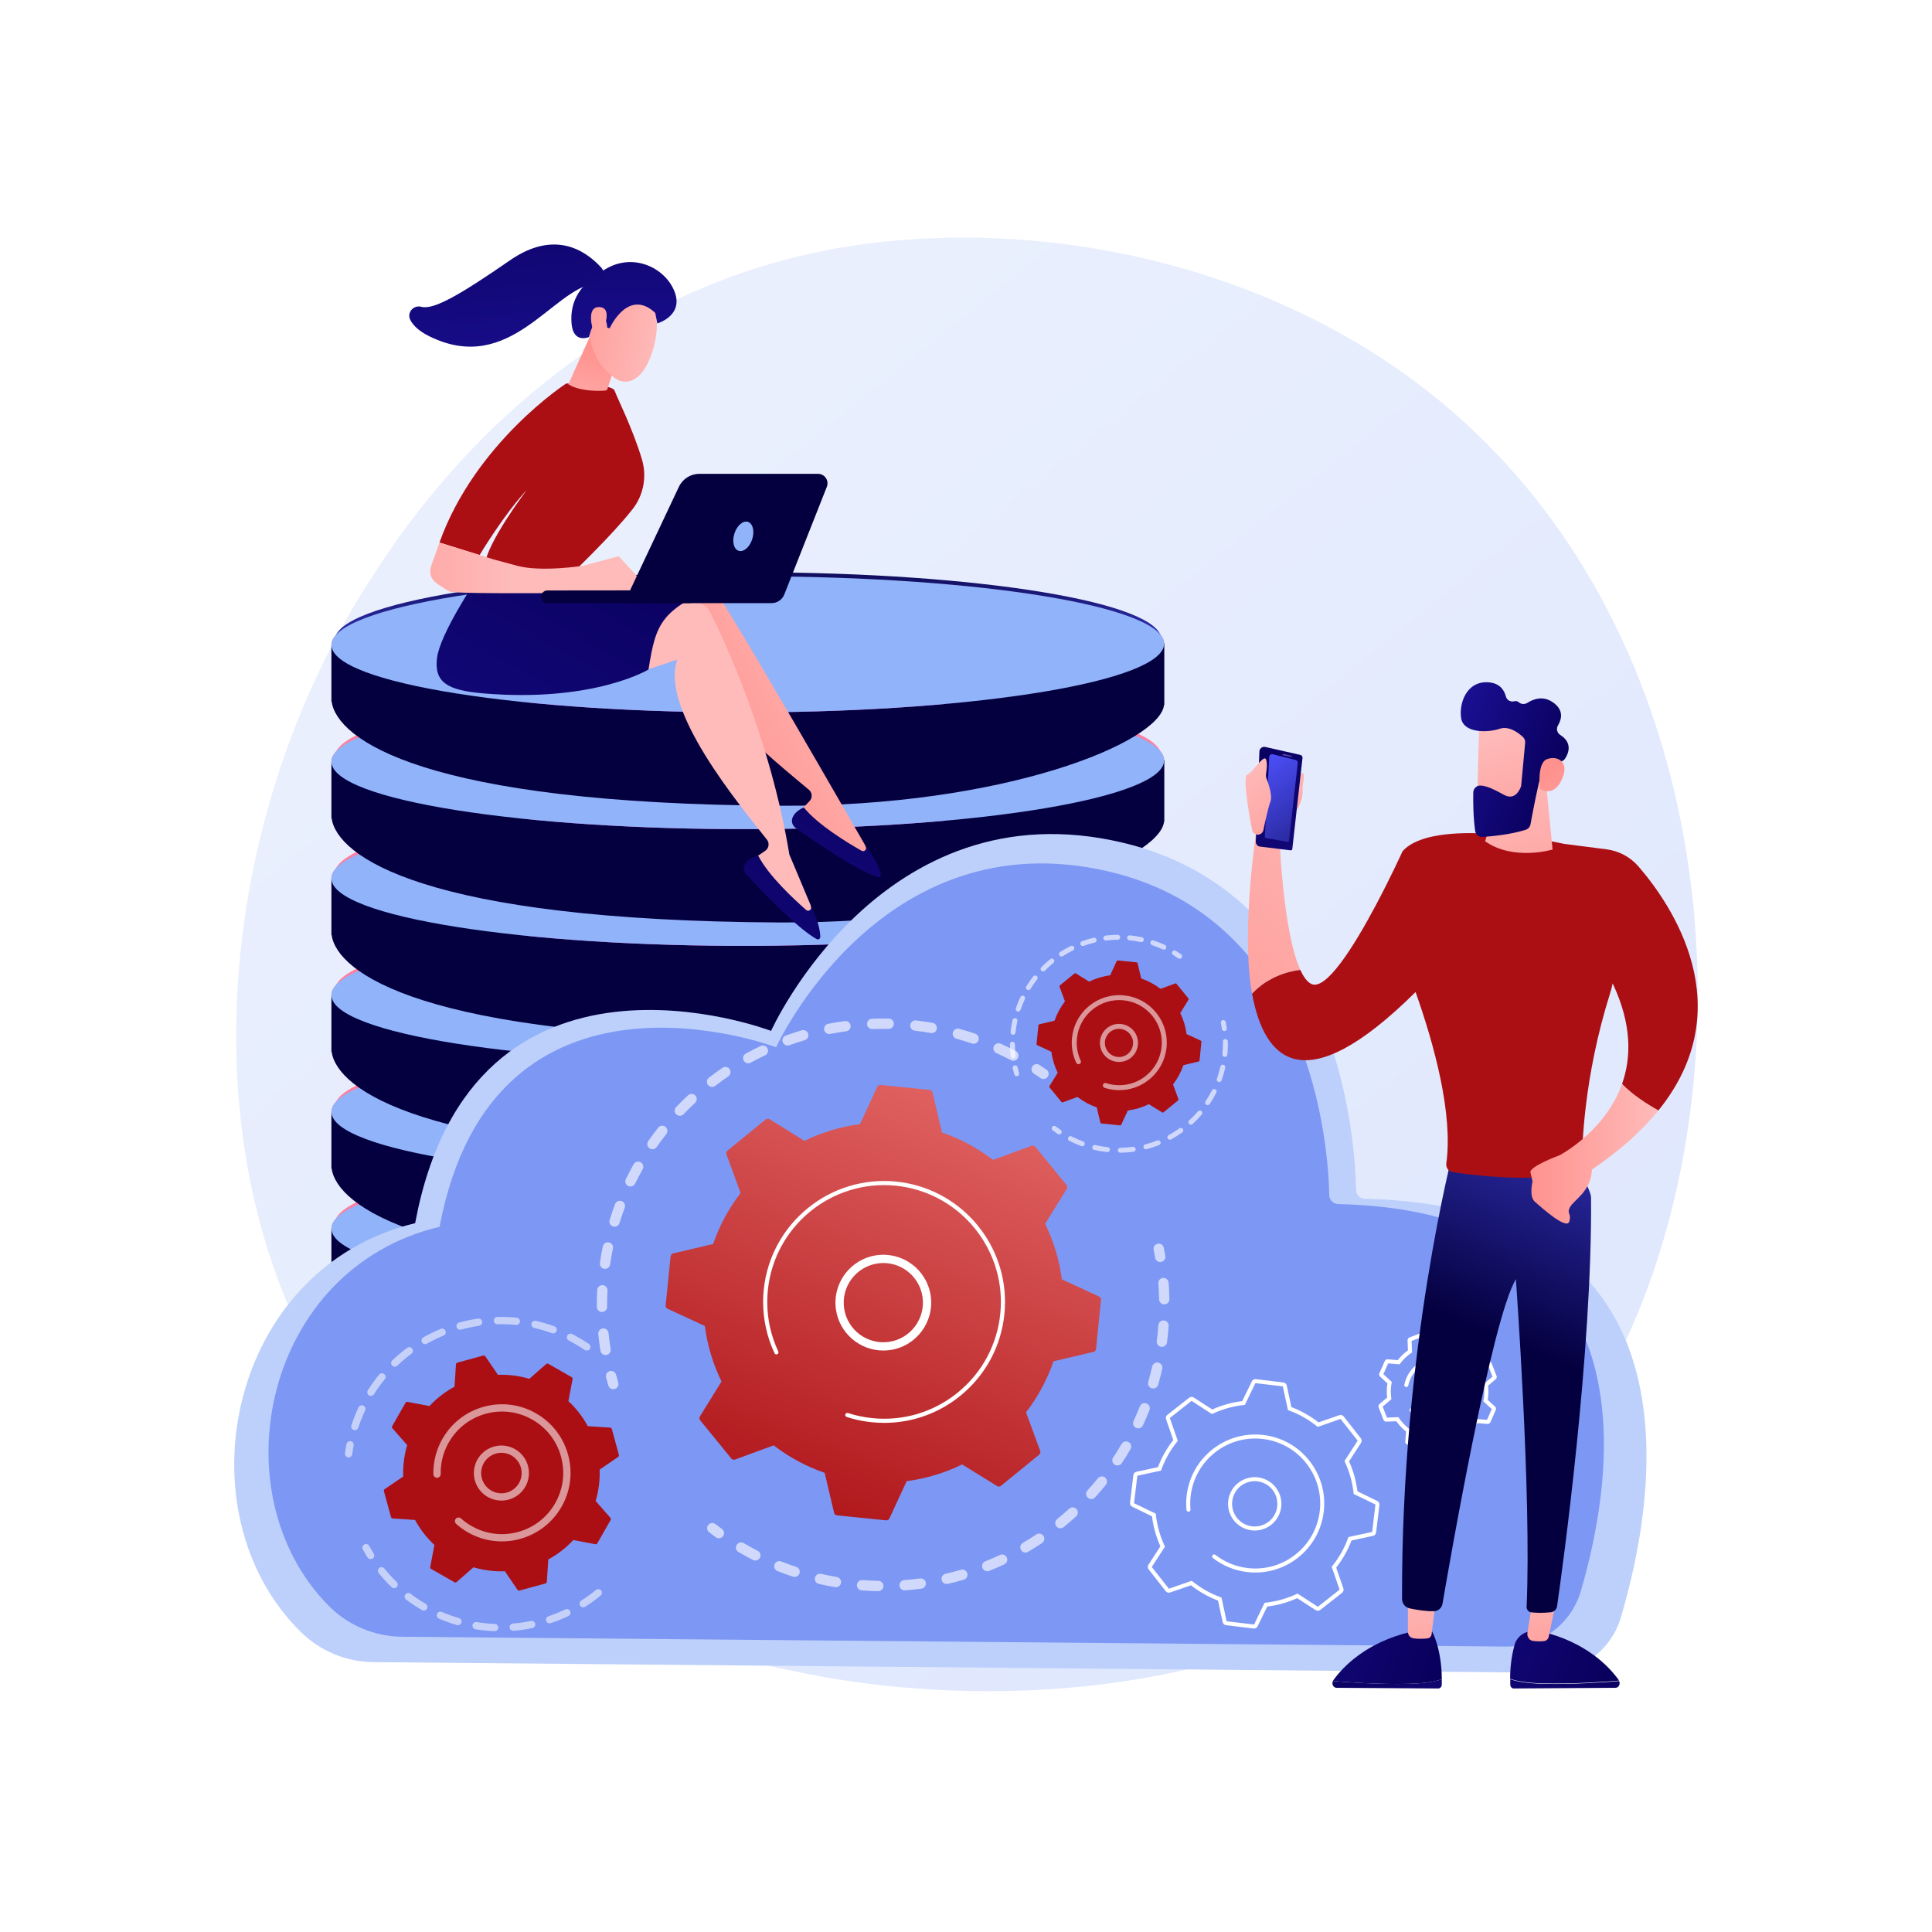<?xml version="1.0" encoding="UTF-8"?>
<svg xmlns="http://www.w3.org/2000/svg" xmlns:xlink="http://www.w3.org/1999/xlink" version="1.1" x="0px" y="0px" viewBox="0 0 3710 3710" style="enable-background:new 0 0 3710 3710;" xml:space="preserve">
<g id="Background">
	<g>
		<g>
			<rect style="fill:#FFFFFF;" width="3710" height="3710"></rect>
		</g>
	</g>
</g>
<g id="Illustration">
	<g>
		<linearGradient id="SVGID_1_" gradientUnits="userSpaceOnUse" x1="3614.544" y1="4080.811" x2="1120.705" y2="983.62" fill="#000000">
			<stop offset="0" style="stop-color:#DAE3FE" fill="#000000"></stop>
			<stop offset="1" style="stop-color:#E9EFFD" fill="#000000"></stop>
		</linearGradient>
		<path style="fill:url(#SVGID_1_);" d="M2934.885,2854.943c-57.634,60.062-112.167,98.795-155.252,129.397    c-506.459,359.721-1105.734,254.864-1233.097,229.257c-188.075-37.813-551.62-110.906-814.456-416.875    c-397.65-462.906-335.73-1192.202-27.286-1673.621c56.419-88.06,354.442-576.811,960.172-655.191    c366.581-47.435,793.897,48.236,1103.347,304.876C3417.877,1311.497,3371.635,2399.789,2934.885,2854.943z"></path>
		<g>
			<g>
				
					<linearGradient id="SVGID_00000056424009321089265350000008146707044033942676_" gradientUnits="userSpaceOnUse" x1="-3271.966" y1="-2296.66" x2="-3421.375" y2="-1227.026" gradientTransform="matrix(-1 0 0 1 -2524.953 0)" fill="#000000">
					<stop offset="0" style="stop-color:#4f52ff" fill="#000000"></stop>
					<stop offset="1" style="stop-color:#04003f" fill="#000000"></stop>
				</linearGradient>
				<path style="fill:url(#SVGID_00000056424009321089265350000008146707044033942676_);" d="M2235.448,2580.12v117.983      l-0.171,0.007c-7.233,71.209-305.071,201.99-737.663,204.408c-636.059,3.554-850.865-138.482-860.86-211.209h-0.238v-108.714      L2235.448,2580.12z"></path>
				
					<linearGradient id="SVGID_00000049914641755146159170000014137240193513232517_" gradientUnits="userSpaceOnUse" x1="-3008.857" y1="293.582" x2="-4363.656" y2="3711.144" gradientTransform="matrix(-1 0.022 0 1 -2524.953 -26.695)" fill="#000000">
					<stop offset="0" style="stop-color:#A737D5" fill="#000000"></stop>
					<stop offset="1" style="stop-color:#EF497A" fill="#000000"></stop>
				</linearGradient>
				<path style="fill:url(#SVGID_00000049914641755146159170000014137240193513232517_);" d="M636.516,2583.032      c0,73.34,367.001,131.252,812.397,129.381c437.509-1.838,786.536-60.865,786.536-131.869      c0-71.005-349.027-128.945-786.536-129.421C1003.517,2450.638,636.516,2509.692,636.516,2583.032z"></path>
				
					<linearGradient id="SVGID_00000082359402530395925920000013961045896542571947_" gradientUnits="userSpaceOnUse" x1="-3959.135" y1="2798.106" x2="-3964.645" y2="2517.082" gradientTransform="matrix(-1 0.022 0 1 -2524.953 -26.695)" fill="#000000">
					<stop offset="0" style="stop-color:#FF9085" fill="#000000"></stop>
					<stop offset="1" style="stop-color:#FB6FBB" fill="#000000"></stop>
				</linearGradient>
				<path style="fill:url(#SVGID_00000082359402530395925920000013961045896542571947_);" d="M642.711,2574.107      c0,72.789,364.198,130.388,806.301,128.677c434.393-1.68,781.016-60.178,781.016-130.685      c0-70.506-346.623-128.127-781.016-128.709C1006.909,2442.799,642.711,2501.318,642.711,2574.107z"></path>
				
					<linearGradient id="SVGID_00000160897137695985749750000002951062098383877267_" gradientUnits="userSpaceOnUse" x1="-3271.968" y1="-2296.646" x2="-3421.378" y2="-1227.007" gradientTransform="matrix(-1 0 0 1 -2524.953 0)" fill="#000000">
					<stop offset="0" style="stop-color:#4f52ff" fill="#000000"></stop>
					<stop offset="1" style="stop-color:#04003f" fill="#000000"></stop>
				</linearGradient>
				<polygon style="fill:url(#SVGID_00000160897137695985749750000002951062098383877267_);" points="636.516,2691.309       636.516,2582.594 2235.448,2580.12 2235.448,2698.102     "></polygon>
				<path style="fill:#91B3FA;" d="M636.516,2583.032c0,73.34,367.001,131.252,812.397,129.381      c437.509-1.838,786.536-60.865,786.536-131.869c0-71.005-349.027-128.945-786.536-129.421      C1003.517,2450.638,636.516,2509.692,636.516,2583.032z"></path>
			</g>
			<g>
				
					<linearGradient id="SVGID_00000078042366344028764140000010879509057699044252_" gradientUnits="userSpaceOnUse" x1="-3941.04" y1="303.17" x2="-3944.435" y2="663.11" gradientTransform="matrix(-1 0 0 1 -2524.953 0)" fill="#000000">
					<stop offset="0" style="stop-color:#4f52ff" fill="#000000"></stop>
					<stop offset="1" style="stop-color:#04003f" fill="#000000"></stop>
				</linearGradient>
				<path style="fill:url(#SVGID_00000078042366344028764140000010879509057699044252_);" d="M2235.448,2356.51v117.983      l-0.171,0.007c-7.233,71.209-305.07,195.792-737.663,193.568c-685.509-3.524-850.865-127.642-860.86-200.369h-0.238v-108.714      L2235.448,2356.51z"></path>
				
					<linearGradient id="SVGID_00000016761703618835279990000006371149038940400807_" gradientUnits="userSpaceOnUse" x1="-3085.462" y1="263.213" x2="-4440.262" y2="3680.775" gradientTransform="matrix(-1 0.022 0 1 -2524.953 -26.695)" fill="#000000">
					<stop offset="0" style="stop-color:#A737D5" fill="#000000"></stop>
					<stop offset="1" style="stop-color:#EF497A" fill="#000000"></stop>
				</linearGradient>
				<path style="fill:url(#SVGID_00000016761703618835279990000006371149038940400807_);" d="M636.516,2359.422      c0,73.34,367.001,131.251,812.397,129.381c437.509-1.838,786.536-60.865,786.536-131.869      c0-71.005-349.027-128.945-786.536-129.421C1003.517,2227.028,636.516,2286.082,636.516,2359.422z"></path>
				
					<linearGradient id="SVGID_00000179632432653616737130000010392018643841279380_" gradientUnits="userSpaceOnUse" x1="-3959.135" y1="2574.495" x2="-3964.645" y2="2293.472" gradientTransform="matrix(-1 0.022 0 1 -2524.953 -26.695)" fill="#000000">
					<stop offset="0" style="stop-color:#FF9085" fill="#000000"></stop>
					<stop offset="1" style="stop-color:#FB6FBB" fill="#000000"></stop>
				</linearGradient>
				<path style="fill:url(#SVGID_00000179632432653616737130000010392018643841279380_);" d="M642.711,2350.497      c0,72.789,364.198,130.387,806.301,128.677c434.393-1.68,781.016-60.178,781.016-130.685      c0-70.506-346.623-128.127-781.016-128.709C1006.909,2219.188,642.711,2277.708,642.711,2350.497z"></path>
				
					<linearGradient id="SVGID_00000019640809009641045090000012800693225337637809_" gradientUnits="userSpaceOnUse" x1="-3941.04" y1="303.169" x2="-3944.435" y2="663.109" gradientTransform="matrix(-1 0 0 1 -2524.953 0)" fill="#000000">
					<stop offset="0" style="stop-color:#4f52ff" fill="#000000"></stop>
					<stop offset="1" style="stop-color:#04003f" fill="#000000"></stop>
				</linearGradient>
				<polygon style="fill:url(#SVGID_00000019640809009641045090000012800693225337637809_);" points="636.516,2467.698       636.516,2358.984 2235.448,2356.51 2235.448,2474.492     "></polygon>
				<path style="fill:#91B3FA;" d="M636.516,2359.422c0,73.34,367.001,131.251,812.397,129.381      c437.509-1.838,786.536-60.865,786.536-131.869c0-71.005-349.027-128.945-786.536-129.421      C1003.517,2227.028,636.516,2286.082,636.516,2359.422z"></path>
			</g>
			<g>
				
					<linearGradient id="SVGID_00000131365445961376831550000010379095675738683065_" gradientUnits="userSpaceOnUse" x1="-3943.154" y1="303.147" x2="-3946.55" y2="663.089" gradientTransform="matrix(-1 0 0 1 -2524.953 0)" fill="#000000">
					<stop offset="0" style="stop-color:#4f52ff" fill="#000000"></stop>
					<stop offset="1" style="stop-color:#04003f" fill="#000000"></stop>
				</linearGradient>
				<path style="fill:url(#SVGID_00000131365445961376831550000010379095675738683065_);" d="M2235.448,2132.35v117.982      l-0.171,0.007c-7.233,71.209-305.07,195.792-737.663,193.568c-685.509-3.525-850.865-127.642-860.86-200.369h-0.238v-108.714      L2235.448,2132.35z"></path>
				
					<linearGradient id="SVGID_00000134218016324770048260000009147860395034664115_" gradientUnits="userSpaceOnUse" x1="-3162.257" y1="232.772" x2="-4517.056" y2="3650.332" gradientTransform="matrix(-1 0.022 0 1 -2524.953 -26.695)" fill="#000000">
					<stop offset="0" style="stop-color:#A737D5" fill="#000000"></stop>
					<stop offset="1" style="stop-color:#EF497A" fill="#000000"></stop>
				</linearGradient>
				<path style="fill:url(#SVGID_00000134218016324770048260000009147860395034664115_);" d="M636.516,2135.262      c0,73.339,367.001,131.251,812.397,129.38c437.509-1.838,786.536-60.865,786.536-131.869      c0-71.005-349.027-128.945-786.536-129.421C1003.517,2002.868,636.516,2061.922,636.516,2135.262z"></path>
				
					<linearGradient id="SVGID_00000084500520086583430990000010550348551557591951_" gradientUnits="userSpaceOnUse" x1="-3959.135" y1="2350.335" x2="-3964.645" y2="2069.311" gradientTransform="matrix(-1 0.022 0 1 -2524.953 -26.695)" fill="#000000">
					<stop offset="0" style="stop-color:#FF9085" fill="#000000"></stop>
					<stop offset="1" style="stop-color:#FB6FBB" fill="#000000"></stop>
				</linearGradient>
				<path style="fill:url(#SVGID_00000084500520086583430990000010550348551557591951_);" d="M642.711,2126.337      c0,72.789,364.198,130.388,806.301,128.678c434.393-1.68,781.016-60.177,781.016-130.685      c0-70.506-346.623-128.127-781.016-128.709C1006.909,1995.028,642.711,2053.548,642.711,2126.337z"></path>
				
					<linearGradient id="SVGID_00000031916837674496925590000018293120631470972303_" gradientUnits="userSpaceOnUse" x1="-3943.154" y1="303.149" x2="-3946.55" y2="663.089" gradientTransform="matrix(-1 0 0 1 -2524.953 0)" fill="#000000">
					<stop offset="0" style="stop-color:#4f52ff" fill="#000000"></stop>
					<stop offset="1" style="stop-color:#04003f" fill="#000000"></stop>
				</linearGradient>
				<polygon style="fill:url(#SVGID_00000031916837674496925590000018293120631470972303_);" points="636.516,2243.538       636.516,2134.824 2235.448,2132.35 2235.448,2250.332     "></polygon>
				<path style="fill:#91B3FA;" d="M636.516,2135.262c0,73.339,367.001,131.251,812.397,129.38      c437.509-1.838,786.536-60.865,786.536-131.869c0-71.005-349.027-128.945-786.536-129.421      C1003.517,2002.868,636.516,2061.922,636.516,2135.262z"></path>
			</g>
			<g>
				
					<linearGradient id="SVGID_00000002374508286991264720000016937979538005149598_" gradientUnits="userSpaceOnUse" x1="-3945.269" y1="303.13" x2="-3948.664" y2="663.07" gradientTransform="matrix(-1 0 0 1 -2524.953 0)" fill="#000000">
					<stop offset="0" style="stop-color:#4f52ff" fill="#000000"></stop>
					<stop offset="1" style="stop-color:#04003f" fill="#000000"></stop>
				</linearGradient>
				<path style="fill:url(#SVGID_00000002374508286991264720000016937979538005149598_);" d="M2235.448,1908.189v117.982      l-0.171,0.007c-7.233,71.209-305.07,195.792-737.663,193.568c-685.509-3.525-850.865-127.642-860.86-200.369h-0.238v-108.714      L2235.448,1908.189z"></path>
				
					<linearGradient id="SVGID_00000132061268620513303790000007700599399043291572_" gradientUnits="userSpaceOnUse" x1="-3239.051" y1="202.33" x2="-4593.852" y2="3619.896" gradientTransform="matrix(-1 0.022 0 1 -2524.953 -26.695)" fill="#000000">
					<stop offset="0" style="stop-color:#A737D5" fill="#000000"></stop>
					<stop offset="1" style="stop-color:#EF497A" fill="#000000"></stop>
				</linearGradient>
				<path style="fill:url(#SVGID_00000132061268620513303790000007700599399043291572_);" d="M636.516,1911.102      c0,73.339,367.001,131.251,812.397,129.38c437.509-1.837,786.536-60.865,786.536-131.869      c0-71.005-349.027-128.945-786.536-129.421C1003.517,1778.708,636.516,1837.762,636.516,1911.102z"></path>
				
					<linearGradient id="SVGID_00000112605270570202620130000012830421763186226351_" gradientUnits="userSpaceOnUse" x1="-3959.135" y1="2126.175" x2="-3964.645" y2="1845.151" gradientTransform="matrix(-1 0.022 0 1 -2524.953 -26.695)" fill="#000000">
					<stop offset="0" style="stop-color:#FF9085" fill="#000000"></stop>
					<stop offset="1" style="stop-color:#FB6FBB" fill="#000000"></stop>
				</linearGradient>
				<path style="fill:url(#SVGID_00000112605270570202620130000012830421763186226351_);" d="M642.711,1902.177      c0,72.789,364.198,130.388,806.301,128.677c434.393-1.68,781.016-60.177,781.016-130.684      c0-70.507-346.623-128.128-781.016-128.71C1006.909,1770.868,642.711,1829.387,642.711,1902.177z"></path>
				
					<linearGradient id="SVGID_00000066495171556566247900000015722466028813208243_" gradientUnits="userSpaceOnUse" x1="-3945.269" y1="303.138" x2="-3948.664" y2="663.077" gradientTransform="matrix(-1 0 0 1 -2524.953 0)" fill="#000000">
					<stop offset="0" style="stop-color:#4f52ff" fill="#000000"></stop>
					<stop offset="1" style="stop-color:#04003f" fill="#000000"></stop>
				</linearGradient>
				<polygon style="fill:url(#SVGID_00000066495171556566247900000015722466028813208243_);" points="636.516,2019.378       636.516,1910.664 2235.448,1908.189 2235.448,2026.172     "></polygon>
				<path style="fill:#91B3FA;" d="M636.516,1911.102c0,73.339,367.001,131.251,812.397,129.38      c437.509-1.837,786.536-60.865,786.536-131.869c0-71.005-349.027-128.945-786.536-129.421      C1003.517,1778.708,636.516,1837.762,636.516,1911.102z"></path>
			</g>
			<g>
				
					<linearGradient id="SVGID_00000046338320889488707520000010716136801789491085_" gradientUnits="userSpaceOnUse" x1="-3947.383" y1="303.107" x2="-3950.779" y2="663.048" gradientTransform="matrix(-1 0 0 1 -2524.953 0)" fill="#000000">
					<stop offset="0" style="stop-color:#4f52ff" fill="#000000"></stop>
					<stop offset="1" style="stop-color:#04003f" fill="#000000"></stop>
				</linearGradient>
				<path style="fill:url(#SVGID_00000046338320889488707520000010716136801789491085_);" d="M2235.448,1684.029v117.982      l-0.171,0.008c-7.233,71.209-305.07,195.792-737.663,193.568c-685.509-3.525-850.865-127.642-860.86-200.369h-0.238v-108.714      L2235.448,1684.029z"></path>
				
					<linearGradient id="SVGID_00000060719121095732885400000008542543008358344099_" gradientUnits="userSpaceOnUse" x1="-3315.845" y1="171.886" x2="-4670.644" y2="3589.447" gradientTransform="matrix(-1 0.022 0 1 -2524.953 -26.695)" fill="#000000">
					<stop offset="0" style="stop-color:#A737D5" fill="#000000"></stop>
					<stop offset="1" style="stop-color:#EF497A" fill="#000000"></stop>
				</linearGradient>
				<path style="fill:url(#SVGID_00000060719121095732885400000008542543008358344099_);" d="M636.516,1686.941      c0,73.34,367.001,131.251,812.397,129.38c437.509-1.837,786.536-60.865,786.536-131.869      c0-71.005-349.027-128.945-786.536-129.421C1003.517,1554.548,636.516,1613.602,636.516,1686.941z"></path>
				
					<linearGradient id="SVGID_00000167396490971088913740000004378797845640163775_" gradientUnits="userSpaceOnUse" x1="-3959.135" y1="1902.015" x2="-3964.645" y2="1620.991" gradientTransform="matrix(-1 0.022 0 1 -2524.953 -26.695)" fill="#000000">
					<stop offset="0" style="stop-color:#FF9085" fill="#000000"></stop>
					<stop offset="1" style="stop-color:#FB6FBB" fill="#000000"></stop>
				</linearGradient>
				<path style="fill:url(#SVGID_00000167396490971088913740000004378797845640163775_);" d="M642.711,1678.016      c0,72.789,364.198,130.388,806.301,128.678c434.393-1.681,781.016-60.178,781.016-130.685      c0-70.506-346.623-128.127-781.016-128.709C1006.909,1546.708,642.711,1605.227,642.711,1678.016z"></path>
				
					<linearGradient id="SVGID_00000119801319063266197820000001940453554271674559_" gradientUnits="userSpaceOnUse" x1="-3947.383" y1="303.117" x2="-3950.779" y2="663.057" gradientTransform="matrix(-1 0 0 1 -2524.953 0)" fill="#000000">
					<stop offset="0" style="stop-color:#4f52ff" fill="#000000"></stop>
					<stop offset="1" style="stop-color:#04003f" fill="#000000"></stop>
				</linearGradient>
				<polygon style="fill:url(#SVGID_00000119801319063266197820000001940453554271674559_);" points="636.516,1795.218       636.516,1686.504 2235.448,1684.029 2235.448,1802.011     "></polygon>
				<path style="fill:#91B3FA;" d="M636.516,1686.941c0,73.34,367.001,131.251,812.397,129.38      c437.509-1.837,786.536-60.865,786.536-131.869c0-71.005-349.027-128.945-786.536-129.421      C1003.517,1554.548,636.516,1613.602,636.516,1686.941z"></path>
			</g>
			<g>
				
					<linearGradient id="SVGID_00000113331146639300759670000013042862744876362158_" gradientUnits="userSpaceOnUse" x1="-3949.498" y1="303.089" x2="-3952.893" y2="663.029" gradientTransform="matrix(-1 0 0 1 -2524.953 0)" fill="#000000">
					<stop offset="0" style="stop-color:#4f52ff" fill="#000000"></stop>
					<stop offset="1" style="stop-color:#04003f" fill="#000000"></stop>
				</linearGradient>
				<path style="fill:url(#SVGID_00000113331146639300759670000013042862744876362158_);" d="M2235.448,1459.869v117.983      l-0.171,0.007c-7.233,71.209-305.07,195.792-737.663,193.568c-685.509-3.524-850.865-127.641-860.86-200.369h-0.238v-108.714      L2235.448,1459.869z"></path>
				
					<linearGradient id="SVGID_00000090276596015941549840000016435162684776964022_" gradientUnits="userSpaceOnUse" x1="-3392.639" y1="141.444" x2="-4747.438" y2="3559.004" gradientTransform="matrix(-1 0.022 0 1 -2524.953 -26.695)" fill="#000000">
					<stop offset="0" style="stop-color:#A737D5" fill="#000000"></stop>
					<stop offset="1" style="stop-color:#EF497A" fill="#000000"></stop>
				</linearGradient>
				<path style="fill:url(#SVGID_00000090276596015941549840000016435162684776964022_);" d="M636.516,1462.781      c0,73.34,367.001,131.252,812.397,129.381c437.509-1.838,786.536-60.865,786.536-131.869      c0-71.005-349.027-128.945-786.536-129.421C1003.517,1330.387,636.516,1389.442,636.516,1462.781z"></path>
				
					<linearGradient id="SVGID_00000067922162597004830310000012478915466940538499_" gradientUnits="userSpaceOnUse" x1="-3959.135" y1="1677.855" x2="-3964.645" y2="1396.831" gradientTransform="matrix(-1 0.022 0 1 -2524.953 -26.695)" fill="#000000">
					<stop offset="0" style="stop-color:#FF9085" fill="#000000"></stop>
					<stop offset="1" style="stop-color:#FB6FBB" fill="#000000"></stop>
				</linearGradient>
				<path style="fill:url(#SVGID_00000067922162597004830310000012478915466940538499_);" d="M642.711,1453.857      c0,72.789,364.198,130.387,806.301,128.677c434.393-1.68,781.016-60.178,781.016-130.685      c0-70.506-346.623-128.127-781.016-128.709C1006.909,1322.548,642.711,1381.067,642.711,1453.857z"></path>
				
					<linearGradient id="SVGID_00000065757950655827901570000005975131307535070090_" gradientUnits="userSpaceOnUse" x1="-3949.498" y1="303.09" x2="-3952.893" y2="663.03" gradientTransform="matrix(-1 0 0 1 -2524.953 0)" fill="#000000">
					<stop offset="0" style="stop-color:#4f52ff" fill="#000000"></stop>
					<stop offset="1" style="stop-color:#04003f" fill="#000000"></stop>
				</linearGradient>
				<polygon style="fill:url(#SVGID_00000065757950655827901570000005975131307535070090_);" points="636.516,1571.058       636.516,1462.344 2235.448,1459.869 2235.448,1577.851     "></polygon>
				<path style="fill:#91B3FA;" d="M636.516,1462.781c0,73.34,367.001,131.252,812.397,129.381      c437.509-1.838,786.536-60.865,786.536-131.869c0-71.005-349.027-128.945-786.536-129.421      C1003.517,1330.387,636.516,1389.442,636.516,1462.781z"></path>
			</g>
			<g>
				
					<linearGradient id="SVGID_00000173129487724413928730000005848585139728028322_" gradientUnits="userSpaceOnUse" x1="-3951.612" y1="303.068" x2="-3955.008" y2="663.009" gradientTransform="matrix(-1 0 0 1 -2524.953 0)" fill="#000000">
					<stop offset="0" style="stop-color:#4f52ff" fill="#000000"></stop>
					<stop offset="1" style="stop-color:#04003f" fill="#000000"></stop>
				</linearGradient>
				<path style="fill:url(#SVGID_00000173129487724413928730000005848585139728028322_);" d="M2235.448,1235.709v117.983      l-0.171,0.007c-7.233,71.209-305.07,195.792-737.663,193.568c-685.509-3.525-850.865-127.642-860.86-200.369h-0.238v-108.714      L2235.448,1235.709z"></path>
				
					<linearGradient id="SVGID_00000090984176746618073050000015086712306062908808_" gradientUnits="userSpaceOnUse" x1="-3469.433" y1="111.001" x2="-4824.232" y2="3528.562" gradientTransform="matrix(-1 0.022 0 1 -2524.953 -26.695)" fill="#000000">
					<stop offset="0" style="stop-color:#A737D5" fill="#000000"></stop>
					<stop offset="1" style="stop-color:#EF497A" fill="#000000"></stop>
				</linearGradient>
				<path style="fill:url(#SVGID_00000090984176746618073050000015086712306062908808_);" d="M636.516,1238.621      c0,73.339,367.001,131.251,812.397,129.38c437.509-1.838,786.536-60.865,786.536-131.869s-349.027-128.945-786.536-129.421      C1003.517,1106.227,636.516,1165.281,636.516,1238.621z"></path>
				
					<linearGradient id="SVGID_00000160874168108110493400000007144738199711224240_" gradientUnits="userSpaceOnUse" x1="-3959.135" y1="1453.695" x2="-3964.645" y2="1172.671" gradientTransform="matrix(-1 0.022 0 1 -2524.953 -26.695)" fill="#000000">
					<stop offset="0" style="stop-color:#4f52ff" fill="#000000"></stop>
					<stop offset="1" style="stop-color:#04003f" fill="#000000"></stop>
				</linearGradient>
				<path style="fill:url(#SVGID_00000160874168108110493400000007144738199711224240_);" d="M642.711,1229.696      c0,72.789,364.198,130.387,806.301,128.678c434.393-1.68,781.016-60.178,781.016-130.685      c0-70.506-346.623-128.127-781.016-128.709C1006.909,1098.387,642.711,1156.907,642.711,1229.696z"></path>
				
					<linearGradient id="SVGID_00000160186821517134992280000001908141185959409827_" gradientUnits="userSpaceOnUse" x1="-3951.612" y1="303.07" x2="-3955.008" y2="663.01" gradientTransform="matrix(-1 0 0 1 -2524.953 0)" fill="#000000">
					<stop offset="0" style="stop-color:#4f52ff" fill="#000000"></stop>
					<stop offset="1" style="stop-color:#04003f" fill="#000000"></stop>
				</linearGradient>
				<polygon style="fill:url(#SVGID_00000160186821517134992280000001908141185959409827_);" points="636.516,1346.897       636.516,1238.183 2235.448,1235.709 2235.448,1353.691     "></polygon>
				<path style="fill:#91B3FA;" d="M636.516,1238.621c0,73.339,367.001,131.251,812.397,129.38      c437.509-1.838,786.536-60.865,786.536-131.869s-349.027-128.945-786.536-129.421      C1003.517,1106.227,636.516,1165.281,636.516,1238.621z"></path>
			</g>
		</g>
		<g>
			<path style="fill:#BDD0FB;" d="M2620.971,2301.999c-9.286-0.217-16.758-7.716-16.927-17.003     c-1.732-95.209-31.43-567.955-447.759-666.745c-463.506-109.984-675.619,361.377-675.619,361.377     s-573.49-219.968-683.474,369.234c-359.59,86.302-453.016,555.912-219.132,785.382c37.161,36.46,86.971,57.067,139.03,57.536     l2251.97,20.286c66.095,0.595,124.702-42.664,143.479-106.039C3182.884,2868.6,3275.086,2317.318,2620.971,2301.999z"></path>
			<path style="fill:#7D97F4;" d="M2569.502,2312.1c-9.269-0.222-16.731-7.698-16.918-16.968     c-1.845-91.318-31.251-529.676-423.367-621.566c-438.277-102.708-638.844,337.469-638.844,337.469     S948.098,1805.619,844.1,2355.84c-336.756,79.819-426.639,510.753-213.483,727.195c37.369,37.944,88.258,59.517,141.512,59.99     l2119.926,18.86c66.244,0.59,124.941-42.868,143.581-106.437C3101.747,2829.976,3180.204,2326.716,2569.502,2312.1z"></path>
		</g>
		<g>
			
				<linearGradient id="SVGID_00000022524974494194879060000007453651266606489237_" gradientUnits="userSpaceOnUse" x1="9593.89" y1="1229.715" x2="9170.797" y2="1471.211" gradientTransform="matrix(1 0 0 1 -7868.033 0)" fill="#000000">
				<stop offset="0" style="stop-color:#FEBBBA" fill="#000000"></stop>
				<stop offset="1" style="stop-color:#FF928E" fill="#000000"></stop>
			</linearGradient>
			<path style="fill:url(#SVGID_00000022524974494194879060000007453651266606489237_);" d="M1661.532,1623.41     c-0.499-0.192-268.862-470.16-305.126-514.388c-6.101-7.438-15.543-11.226-25.097-10.088l-74.904,8.926l-87.998,190.37     l146.6-85.378c-14.506,100.325,173.822,249.422,238.411,303.826c6.555,5.521,7.093,15.41,1.173,21.607l-25.786,26.993     c42.333,42.91,91.183,70.463,146.317,83.207L1661.532,1623.41z"></path>
			
				<linearGradient id="SVGID_00000032632970283389261830000008965210413270404506_" gradientUnits="userSpaceOnUse" x1="86.077" y1="-726.535" x2="53.598" y2="-228.519" gradientTransform="matrix(-0.897 -0.441 -0.441 0.897 1427.246 2161.148)" fill="#000000">
				<stop offset="0" style="stop-color:#09005D" fill="#000000"></stop>
				<stop offset="1" style="stop-color:#1A0F91" fill="#000000"></stop>
			</linearGradient>
			<path style="fill:url(#SVGID_00000032632970283389261830000008965210413270404506_);" d="M1543.722,1550.709     c0,0-16.457,5.316-22.029,19.974c-2.665,7.013,0.208,14.956,6.307,19.325c27.098,19.414,116.484,82.094,157.734,94.37     c3.381,1.006,6.598-2.053,5.837-5.497c-2.116-9.582-8.963-28.718-31.023-56.731l1.979,4.003     c2.504,5.066-3.012,10.341-7.934,7.563C1627.004,1618.14,1570.809,1584.053,1543.722,1550.709z"></path>
			
				<linearGradient id="SVGID_00000098922078100116959980000011173428194340472461_" gradientUnits="userSpaceOnUse" x1="9552.961" y1="1289.942" x2="11000.579" y2="383.711" gradientTransform="matrix(1 0 0 1 -7868.033 0)" fill="#000000">
				<stop offset="0" style="stop-color:#FEBBBA" fill="#000000"></stop>
				<stop offset="1" style="stop-color:#FF928E" fill="#000000"></stop>
			</linearGradient>
			<path style="fill:url(#SVGID_00000098922078100116959980000011173428194340472461_);" d="M1557.002,1738.755     c-0.45-0.289-40.714-97.297-41.163-97.584c-36.917-224.764-126.986-417.258-153.549-467.91     c-4.469-8.519-12.949-14.14-22.536-14.959l-75.161-6.418l-124.703,168.623l160.846-53.943     c-34.509,95.314,119.748,279.439,171.991,345.788c5.301,6.734,3.827,16.527-3.224,21.398l-30.715,21.216     c32.773,50.589,75.036,87.458,126.45,111.096L1557.002,1738.755z"></path>
			
				<linearGradient id="SVGID_00000071540698153188716650000000027856168459494050_" gradientUnits="userSpaceOnUse" x1="834.098" y1="-1377.708" x2="801.621" y2="-879.728" gradientTransform="matrix(-0.789 -0.614 -0.614 0.789 1409.657 3191.102)" fill="#000000">
				<stop offset="0" style="stop-color:#09005D" fill="#000000"></stop>
				<stop offset="1" style="stop-color:#1A0F91" fill="#000000"></stop>
			</linearGradient>
			<path style="fill:url(#SVGID_00000071540698153188716650000000027856168459494050_);" d="M1456.342,1643.718     c0,0-17.192,1.875-25.615,15.102c-4.03,6.329-2.824,14.688,2.265,20.202c22.609,24.496,97.46,103.969,135.372,124.339     c3.108,1.67,6.877-0.675,6.829-4.203c-0.134-9.812-2.967-29.938-18.9-61.836l1.127,4.321c1.427,5.468-5.042,9.517-9.299,5.801     C1524.255,1726.608,1476.121,1681.853,1456.342,1643.718z"></path>
			<g>
				
					<linearGradient id="SVGID_00000050638372662565465480000014745908514650503329_" gradientUnits="userSpaceOnUse" x1="1270.504" y1="966.074" x2="749.374" y2="1908.117" gradientTransform="matrix(1 0 0 1 -36.333 0)" fill="#000000">
					<stop offset="0" style="stop-color:#09005D" fill="#000000"></stop>
					<stop offset="1" style="stop-color:#1A0F91" fill="#000000"></stop>
				</linearGradient>
				<path style="fill:url(#SVGID_00000050638372662565465480000014745908514650503329_);" d="M912.773,1116.372      c0,0-67.993,101.132-73.573,147.263c-5.579,46.132,18.801,62.085,89.968,67.967c211.777,17.507,316.175-45.963,316.175-45.963      c14.487-92.37,24.796-115.869,145.788-166.092c0,0-153.035,12.149-183.833,0.198      C1176.499,1107.793,912.773,1116.372,912.773,1116.372z"></path>
			</g>
			<g>
				
					<linearGradient id="SVGID_00000000926584072759499660000009599616951883830672_" gradientUnits="userSpaceOnUse" x1="1803.687" y1="499.12" x2="1355.457" y2="763.982" fill="#000000">
					<stop offset="0" style="stop-color:#FF928E" fill="#000000"></stop>
					<stop offset="1" style="stop-color:#ab0f14" fill="#000000"></stop>
				</linearGradient>
				<path style="fill:url(#SVGID_00000000926584072759499660000009599616951883830672_);" d="M1096.654,1102.984      c0,0,79.179-75.394,118.154-125.331c21.068-26.993,27.684-62.529,17.941-95.355c-17.794-59.95-49.417-122.041-52.301-131.704      c-4.42-14.813-93.2-14.196-93.2-14.196s-174.701,113.383-243.341,305.444l77.088,23.999c0,0,45.614-76.527,90.684-125.181      c0,0-77.987,103.023-80.733,145.198L1096.654,1102.984z"></path>
				
					<linearGradient id="SVGID_00000145055394991759865150000007324078965281492626_" gradientUnits="userSpaceOnUse" x1="-589.082" y1="855.34" x2="-617.829" y2="670.885" gradientTransform="matrix(-1 0 0 1 528.43 0)" fill="#000000">
					<stop offset="0" style="stop-color:#FEBBBA" fill="#000000"></stop>
					<stop offset="1" style="stop-color:#FF928E" fill="#000000"></stop>
				</linearGradient>
				<path style="fill:url(#SVGID_00000145055394991759865150000007324078965281492626_);" d="M1191.184,667.809      c-0.927,3.079-24.099,79.897-25.911,81.492c-1.813,1.595-50.818,4.23-73.884-11.534l47.08-104.148L1191.184,667.809z"></path>
				
					<linearGradient id="SVGID_00000155863952770243135720000005283055224963973762_" gradientUnits="userSpaceOnUse" x1="1856.497" y1="-2259.091" x2="2042.255" y2="-2132.916" gradientTransform="matrix(-0.723 -0.691 -0.691 0.723 1049.261 3572.766)" fill="#000000">
					<stop offset="0" style="stop-color:#FEBBBA" fill="#000000"></stop>
					<stop offset="1" style="stop-color:#FF928E" fill="#000000"></stop>
				</linearGradient>
				<path style="fill:url(#SVGID_00000155863952770243135720000005283055224963973762_);" d="M1254.913,581.521      c0,0,16.498,38.106-2.885,96.041c-19.383,57.934-51.059,62.968-71.12,48.646c-20.06-14.322-46.071-39.915-49.305-92.395      C1128.369,581.333,1232.188,533.323,1254.913,581.521z"></path>
				
					<linearGradient id="SVGID_00000009575121035964649840000000754637530256522153_" gradientUnits="userSpaceOnUse" x1="2180.685" y1="-2496.125" x2="1869.116" y2="-2171.968" gradientTransform="matrix(-0.723 -0.691 -0.691 0.723 1049.261 3572.766)" fill="#000000">
					<stop offset="0" style="stop-color:#09005D" fill="#000000"></stop>
					<stop offset="1" style="stop-color:#1A0F91" fill="#000000"></stop>
				</linearGradient>
				<path style="fill:url(#SVGID_00000009575121035964649840000000754637530256522153_);" d="M1170.747,630.399      c0,0,35.005-78.409,87.505-29.566l4.051,20.182c0,0,49.997-14.243,33.566-59.549c-16.432-45.306-76.181-76.04-129.656-46.674      c-53.475,29.365-71.65,63.954-68.776,105.197c2.874,41.243,33.785,27.13,33.785,27.13s5.949-30.322,20.471-35.71      c14.522-5.388,14.211,17.564,14.211,17.564L1170.747,630.399z"></path>
				
					<linearGradient id="SVGID_00000114061240272499034530000013323792392895011208_" gradientUnits="userSpaceOnUse" x1="1867.632" y1="-2275.48" x2="2053.387" y2="-2149.306" gradientTransform="matrix(-0.723 -0.691 -0.691 0.723 1049.261 3572.766)" fill="#000000">
					<stop offset="0" style="stop-color:#FEBBBA" fill="#000000"></stop>
					<stop offset="1" style="stop-color:#FF928E" fill="#000000"></stop>
				</linearGradient>
				<path style="fill:url(#SVGID_00000114061240272499034530000013323792392895011208_);" d="M1158.71,631.357      c0,0,18.231-40.201-7.305-41.655c-25.536-1.453-15.146,38.753-10.057,53.423L1158.71,631.357z"></path>
				
					<linearGradient id="SVGID_00000179639966608230687780000013894796240485104770_" gradientUnits="userSpaceOnUse" x1="-456.396" y1="1090.514" x2="-34.931" y2="1090.514" gradientTransform="matrix(-1 0 0 1 528.43 0)" fill="#000000">
					<stop offset="0" style="stop-color:#FEBBBA" fill="#000000"></stop>
					<stop offset="1" style="stop-color:#FF928E" fill="#000000"></stop>
				</linearGradient>
				<path style="fill:url(#SVGID_00000179639966608230687780000013894796240485104770_);" d="M1247.514,1132.736l-59.495-64.73      l-68.71,18.502c0,0-80.104,12.411-125.952,0c-45.847-12.411-45.847-12.411-45.847-12.411l-103.604-32.254l-16.272,45.987      c-4.131,11.675,0.02,24.637,10.116,31.811c8.963,6.369,19.47,13.369,26.167,16.299c13.644,5.968,314.299,1.887,314.299,1.887      L1247.514,1132.736z"></path>
				
					<linearGradient id="SVGID_00000059272464386442305760000006148974186063895982_" gradientUnits="userSpaceOnUse" x1="1958.229" y1="-2147.459" x2="1617.526" y2="-1792.991" gradientTransform="matrix(-0.781 -0.625 -0.625 0.781 1133.155 3172.542)" fill="#000000">
					<stop offset="0" style="stop-color:#09005D" fill="#000000"></stop>
					<stop offset="1" style="stop-color:#1A0F91" fill="#000000"></stop>
				</linearGradient>
				<path style="fill:url(#SVGID_00000059272464386442305760000006148974186063895982_);" d="M1144.214,543.853      c14.307-1.742,20.062-19.418,10.332-30.05c-31.409-34.32-90.697-72.399-175.163-13.968      c-95.147,65.82-146.626,95.6-169.999,89.351c-15.349-4.103-28.695,11.079-21.446,25.217      c5.36,10.453,16.272,21.371,36.434,31.319C979.904,722.468,1060.299,554.069,1144.214,543.853z"></path>
			</g>
			<g>
				
					<linearGradient id="SVGID_00000085249037397929709540000018240575839504825985_" gradientUnits="userSpaceOnUse" x1="1196.719" y1="-4406.632" x2="1054.102" y2="-3982.175" gradientTransform="matrix(-0.999 -0.049 -0.049 0.999 569.899 -55.033)" fill="#000000">
					<stop offset="0" style="stop-color:#4f52ff" fill="#000000"></stop>
					<stop offset="1" style="stop-color:#04003f" fill="#000000"></stop>
				</linearGradient>
				<path style="fill:url(#SVGID_00000085249037397929709540000018240575839504825985_);" d="M1050.579,1158.355      c0.209,0.01,0.419,0.016,0.63,0.015l273.649-0.299c6.765-0.006,12.243-5.495,12.236-12.26      c-0.007-6.768-5.516-12.358-12.262-12.236l-273.65,0.298c-6.764,0.006-12.242,5.495-12.235,12.26      C1038.953,1152.688,1044.107,1158.035,1050.579,1158.355z"></path>
				
					<linearGradient id="SVGID_00000183947396291314448180000012362841839910135703_" gradientUnits="userSpaceOnUse" x1="1058.582" y1="-4684.074" x2="915.964" y2="-4259.616" gradientTransform="matrix(-1 0 0 1 528.43 0)" fill="#000000">
					<stop offset="0" style="stop-color:#4f52ff" fill="#000000"></stop>
					<stop offset="1" style="stop-color:#04003f" fill="#000000"></stop>
				</linearGradient>
				<path style="fill:url(#SVGID_00000183947396291314448180000012362841839910135703_);" d="M1570.856,909.898h-227.897      c-16.812,0-32.114,9.702-39.285,24.908l-105.356,223.403h283.215c10.834,0,20.568-6.62,24.55-16.696l81.699-206.726      C1592.503,922.843,1583.7,909.898,1570.856,909.898z"></path>
				<path style="fill:#91B3FA;" d="M1410.3,1024.444c-4.939,15.343-1.29,30.244,8.149,33.282c9.439,3.039,21.095-6.937,26.033-22.28      c4.939-15.343,1.29-30.244-8.149-33.283C1426.894,999.125,1415.239,1009.1,1410.3,1024.444z"></path>
			</g>
		</g>
		<g>
			<g style="opacity:0.64;">
				<path style="fill:#FFFFFF;" d="M1177.676,2667.681c-4.285,0-8.233-2.802-9.502-7.118c-1.513-5.155-2.953-10.342-4.319-15.556      c-1.386-5.295,1.784-10.709,7.079-12.095c5.276-1.37,10.702,1.78,12.096,7.079c1.312,5.02,2.698,10.021,4.157,14.983      c1.545,5.252-1.463,10.76-6.712,12.3C1179.542,2667.55,1178.601,2667.681,1177.676,2667.681z"></path>
				<path style="fill:#FFFFFF;" d="M1162.813,2602.099c-4.78,0-8.987-3.464-9.77-8.333c-1.695-10.508-3.108-21.26-4.199-31.959      c-0.554-5.446,3.41-10.307,8.852-10.865c5.496-0.526,10.307,3.41,10.865,8.852c1.053,10.319,2.411,20.688,4.045,30.821      c0.871,5.399-2.802,10.485-8.206,11.356C1163.866,2602.06,1163.336,2602.099,1162.813,2602.099z M1155.963,2519.359      c-5.438,0-9.87-4.389-9.909-9.835l-0.008-3.278c0-9.541,0.256-19.295,0.755-28.963c0.286-5.462,5.016-9.676,10.411-9.382      c5.465,0.287,9.665,4.946,9.382,10.412c-0.488,9.324-0.732,18.733-0.732,27.969l0.008,3.096      c0.038,5.473-4.362,9.943-9.835,9.982H1155.963z M1161.788,2436.548c-0.48,0-0.964-0.035-1.451-0.104      c-5.415-0.793-9.158-5.829-8.364-11.244c1.548-10.555,3.437-21.234,5.613-31.731c1.111-5.365,6.371-8.805,11.712-7.695      c5.361,1.111,8.806,6.355,7.695,11.712c-2.098,10.121-3.917,20.413-5.411,30.593      C1170.856,2433.007,1166.626,2436.548,1161.788,2436.548z M1180.115,2355.604c-0.971,0-1.958-0.144-2.934-0.445      c-5.229-1.618-8.155-7.168-6.537-12.398c3.159-10.195,6.665-20.456,10.427-30.492c1.92-5.129,7.644-7.718,12.754-5.802      c5.125,1.92,7.722,7.629,5.802,12.754c-3.627,9.68-7.006,19.569-10.048,29.401      C1188.262,2352.871,1184.341,2355.604,1180.115,2355.604z M1210.703,2278.441c-1.463,0-2.946-0.325-4.347-1.014      c-4.915-2.404-6.951-8.337-4.544-13.253c4.711-9.63,9.769-19.24,15.033-28.561c2.69-4.772,8.744-6.452,13.497-3.759      c4.768,2.69,6.448,8.732,3.758,13.497c-5.07,8.987-9.947,18.253-14.491,27.531      C1217.891,2276.397,1214.369,2278.441,1210.703,2278.441z M1252.861,2206.879c-1.958,0-3.936-0.577-5.667-1.784      c-4.486-3.131-5.581-9.309-2.45-13.799c6.135-8.782,12.606-17.494,19.236-25.89c3.387-4.292,9.618-5.035,13.914-1.637      c4.296,3.391,5.028,9.622,1.637,13.915c-6.39,8.093-12.625,16.492-18.54,24.961      C1259.066,2205.4,1255.989,2206.879,1252.861,2206.879z M1305.497,2142.647c-2.462,0-4.927-0.914-6.847-2.748      c-3.956-3.781-4.095-10.056-0.314-14.008c7.374-7.71,15.095-15.327,22.949-22.639c4.006-3.728,10.28-3.503,14.004,0.503      c3.727,4.006,3.503,10.272-0.503,14.004c-7.571,7.048-15.017,14.395-22.128,21.826      C1310.71,2141.622,1308.105,2142.647,1305.497,2142.647z M1367.309,2087.214c-2.977,0-5.914-1.332-7.869-3.875      c-3.332-4.343-2.512-10.563,1.827-13.895c8.461-6.495,17.251-12.842,26.118-18.865c4.521-3.073,10.69-1.896,13.764,2.632      c3.073,4.525,1.896,10.69-2.632,13.763c-8.55,5.806-17.022,11.925-25.182,18.192      C1371.536,2086.544,1369.415,2087.214,1367.309,2087.214z M1436.824,2041.863c-3.503,0-6.894-1.858-8.697-5.148      c-2.628-4.8-0.871-10.822,3.929-13.45c9.355-5.128,19.005-10.056,28.673-14.646c4.95-2.346,10.857-0.24,13.203,4.703      c2.346,4.947,0.24,10.853-4.703,13.203c-9.328,4.424-18.629,9.177-27.651,14.12      C1440.067,2041.472,1438.434,2041.863,1436.824,2041.863z M1945.939,2036.982c-1.548,0-3.12-0.364-4.583-1.134      c-9.154-4.784-18.559-9.355-27.953-13.585c-4.989-2.245-7.215-8.109-4.966-13.102c2.241-4.993,8.12-7.211,13.101-4.966      c9.746,4.385,19.504,9.127,28.998,14.096c4.85,2.535,6.727,8.523,4.188,13.369      C1952.956,2035.043,1949.507,2036.982,1945.939,2036.982z M1512.435,2007.705c-4.053,0-7.857-2.508-9.316-6.541      c-1.862-5.144,0.797-10.826,5.945-12.687c10.033-3.63,20.317-7.014,30.566-10.056c5.245-1.548,10.764,1.432,12.316,6.68      c1.556,5.245-1.432,10.76-6.681,12.316c-9.878,2.934-19.79,6.193-29.458,9.692      C1514.695,2007.511,1513.553,2007.705,1512.435,2007.705z M1869.615,2004.307c-1.053,0-2.125-0.17-3.178-0.526      c-9.808-3.321-19.81-6.386-29.718-9.104c-5.275-1.451-8.38-6.901-6.932-12.18c1.448-5.279,6.917-8.372,12.181-6.932      c10.28,2.822,20.649,5.999,30.825,9.444c5.183,1.754,7.962,7.381,6.208,12.564      C1877.604,2001.702,1873.749,2004.307,1869.615,2004.307z M1592.377,1985.597c-4.644,0-8.794-3.282-9.715-8.016      c-1.045-5.369,2.461-10.574,7.834-11.62c10.47-2.04,21.172-3.797,31.804-5.221c5.43-0.743,10.412,3.081,11.136,8.504      c0.728,5.423-3.077,10.408-8.504,11.136c-10.245,1.374-20.556,3.069-30.651,5.035      C1593.643,1985.539,1593.004,1985.597,1592.377,1985.597z M1789.162,1983.805c-0.565,0-1.134-0.047-1.711-0.147      c-10.141-1.765-20.491-3.259-30.763-4.44c-5.438-0.623-9.34-5.538-8.713-10.973c0.623-5.434,5.535-9.409,10.973-8.713      c10.652,1.223,21.385,2.772,31.901,4.602c5.391,0.936,9.003,6.069,8.062,11.461      C1798.073,1980.41,1793.889,1983.805,1789.162,1983.805z M1674.831,1976.087c-5.299,0-9.692-4.196-9.893-9.537      c-0.205-5.469,4.06-10.067,9.529-10.272c10.648-0.403,21.458-0.499,32.234-0.271c5.473,0.112,9.815,4.641,9.699,10.11      c-0.112,5.473-4.629,9.943-10.11,9.699c-10.396-0.209-20.823-0.12-31.08,0.263      C1675.082,1976.083,1674.959,1976.087,1674.831,1976.087z"></path>
				<path style="fill:#FFFFFF;" d="M2003.776,2072.029c-1.955,0-3.925-0.573-5.648-1.772c-4.254-2.957-8.554-5.856-12.896-8.689      c-4.583-2.992-5.875-9.13-2.883-13.713c2.996-4.583,9.135-5.871,13.714-2.883c4.505,2.942,8.968,5.949,13.376,9.015      c4.494,3.124,5.604,9.301,2.481,13.791C2009.996,2070.547,2006.911,2072.029,2003.776,2072.029z"></path>
			</g>
			<g style="opacity:0.64;">
				<path style="fill:#FFFFFF;" d="M2227.976,2423.482c-4.733,0-8.918-3.398-9.753-8.221c-0.883-5.121-1.835-10.218-2.868-15.285      c-1.095-5.36,2.365-10.594,7.729-11.685c5.334-1.111,10.594,2.365,11.685,7.729c1.072,5.26,2.063,10.552,2.984,15.865      c0.929,5.392-2.686,10.52-8.078,11.453C2229.107,2423.435,2228.538,2423.482,2227.976,2423.482z"></path>
				<path style="fill:#FFFFFF;" d="M1686.547,3055.462c-0.062,0-0.124,0-0.186,0c-9.417-0.174-18.981-0.592-28.421-1.246      l-3.236-0.232c-5.457-0.395-9.564-5.14-9.165-10.597c0.395-5.457,5.198-9.615,10.597-9.165l3.17,0.224      c9.112,0.631,18.335,1.034,27.419,1.2c5.473,0.101,9.827,4.617,9.727,10.091      C1696.351,3051.147,1691.935,3055.462,1686.547,3055.462z M1737.112,3054.019c-5.132,0-9.475-3.959-9.87-9.161      c-0.41-5.458,3.677-10.214,9.134-10.628c10.148-0.766,20.378-1.835,30.411-3.174c5.399-0.751,10.404,3.081,11.132,8.508      c0.728,5.422-3.081,10.407-8.507,11.132c-10.404,1.393-21.017,2.5-31.541,3.298      C1737.615,3054.011,1737.363,3054.019,1737.112,3054.019z M1605.185,3047.896c-0.55,0-1.103-0.042-1.665-0.139      c-10.419-1.761-20.889-3.847-31.119-6.193c-5.334-1.223-8.666-6.537-7.443-11.871c1.223-5.334,6.518-8.67,11.871-7.443      c9.862,2.26,19.953,4.269,29.996,5.969c5.396,0.913,9.03,6.026,8.117,11.422      C1614.125,3044.474,1609.93,3047.896,1605.185,3047.896z M1817.866,3041.718c-4.509,0-8.585-3.096-9.646-7.675      c-1.234-5.334,2.086-10.656,7.416-11.89c9.909-2.295,19.856-4.904,29.563-7.756c5.256-1.549,10.756,1.463,12.301,6.711      c1.544,5.252-1.463,10.76-6.712,12.301c-10.075,2.961-20.397,5.671-30.678,8.051      C1819.357,3041.633,1818.606,3041.718,1817.866,3041.718z M1525.87,3028.202c-1.03,0-2.079-0.163-3.112-0.507      c-10.013-3.313-20.049-6.959-29.826-10.841c-5.086-2.017-7.574-7.776-5.554-12.862c2.017-5.086,7.776-7.571,12.862-5.554      c9.425,3.739,19.093,7.253,28.742,10.446c5.194,1.719,8.016,7.323,6.293,12.517      C1533.901,3025.563,1530.026,3028.202,1525.87,3028.202z M1895.827,3017.28c-3.936,0-7.656-2.361-9.204-6.235      c-2.032-5.082,0.441-10.849,5.523-12.877c9.417-3.762,18.842-7.849,28.015-12.142c4.962-2.326,10.857-0.182,13.175,4.769      c2.322,4.958,0.186,10.856-4.768,13.175c-9.518,4.459-19.299,8.697-29.068,12.599      C1898.292,3017.051,1897.05,3017.28,1895.827,3017.28z M1450.471,2996.696c-1.517,0-3.054-0.352-4.498-1.088      c-9.378-4.788-18.737-9.916-27.829-15.242c-4.718-2.767-6.305-8.84-3.538-13.563c2.771-4.718,8.84-6.301,13.562-3.537      c8.759,5.136,17.781,10.079,26.815,14.693c4.873,2.489,6.808,8.457,4.319,13.33      C1457.551,2994.722,1454.075,2996.696,1450.471,2996.696z M1969.146,2981.33c-3.394,0-6.7-1.745-8.546-4.885      c-2.775-4.714-1.204-10.787,3.514-13.562c8.763-5.16,17.475-10.625,25.89-16.245c4.548-3.039,10.702-1.819,13.744,2.736      c3.038,4.552,1.815,10.706-2.736,13.744c-8.728,5.829-17.762,11.495-26.85,16.841      C1972.587,2980.889,1970.857,2981.33,1969.146,2981.33z M2036.234,2934.748c-2.883,0-5.74-1.25-7.699-3.658      c-3.449-4.25-2.806-10.489,1.44-13.942c7.877-6.398,15.672-13.109,23.173-19.953c4.045-3.688,10.311-3.402,13.996,0.643      c3.689,4.041,3.402,10.307-0.642,13.996c-7.78,7.098-15.861,14.058-24.024,20.696      C2040.639,2934.021,2038.429,2934.748,2036.234,2934.748z M2095.573,2878.61c-2.376,0-4.761-0.852-6.661-2.578      c-4.049-3.677-4.347-9.943-0.669-13.996c6.862-7.547,13.566-15.358,19.925-23.219c3.437-4.254,9.68-4.908,13.938-1.467      c4.254,3.445,4.908,9.684,1.467,13.938c-6.595,8.148-13.55,16.249-20.661,24.079      C2100.953,2877.519,2098.271,2878.61,2095.573,2878.61z M2145.828,2814.181c-1.885,0-3.789-0.534-5.477-1.656      c-4.559-3.031-5.798-9.181-2.767-13.737c5.624-8.461,11.073-17.197,16.198-25.963c2.76-4.726,8.836-6.321,13.551-3.557      c4.726,2.76,6.321,8.825,3.557,13.551c-5.314,9.099-10.965,18.165-16.802,26.939      C2152.18,2812.629,2149.033,2814.181,2145.828,2814.181z M2185.772,2742.897c-1.394,0-2.81-0.298-4.161-0.921      c-4.962-2.303-7.122-8.194-4.823-13.16c4.292-9.254,8.356-18.722,12.08-28.146c2.017-5.086,7.768-7.582,12.858-5.574      c5.09,2.013,7.583,7.768,5.573,12.858c-3.866,9.777-8.082,19.6-12.529,29.199      C2193.092,2740.769,2189.511,2742.897,2185.772,2742.897z M2214.437,2666.342c-0.913,0-1.838-0.128-2.76-0.395      c-5.256-1.521-8.283-7.017-6.761-12.273c2.825-9.761,5.399-19.717,7.648-29.594c1.211-5.338,6.514-8.705,11.859-7.463      c5.337,1.216,8.677,6.526,7.462,11.859c-2.334,10.25-5.001,20.584-7.935,30.709      C2222.697,2663.521,2218.738,2666.342,2214.437,2666.342z M2231.15,2586.389c-0.43,0-0.863-0.027-1.301-0.085      c-5.426-0.712-9.247-5.686-8.534-11.112c1.316-10.04,2.365-20.274,3.116-30.418c0.403-5.454,5.148-9.545,10.613-9.15      c5.458,0.403,9.553,5.156,9.15,10.613c-0.778,10.512-1.866,21.125-3.232,31.533      C2240.308,2582.758,2236.05,2586.389,2231.15,2586.389z M2235.702,2504.817c-5.384,0-9.801-4.311-9.905-9.723      c-0.189-10.133-0.681-20.409-1.459-30.542c-0.418-5.458,3.669-10.219,9.123-10.64c5.415-0.399,10.222,3.665,10.64,9.123      c0.805,10.513,1.312,21.172,1.513,31.688c0.101,5.469-4.25,9.99-9.723,10.094      C2235.83,2504.817,2235.764,2504.817,2235.702,2504.817z"></path>
				<path style="fill:#FFFFFF;" d="M1380.473,2953.915c-2.009,0-4.037-0.607-5.791-1.874c-4.362-3.15-8.677-6.359-12.943-9.63      c-4.343-3.328-5.163-9.548-1.831-13.891c3.328-4.343,9.545-5.167,13.891-1.831c4.111,3.154,8.271,6.247,12.479,9.281      c4.439,3.205,5.438,9.398,2.237,13.833C1386.577,2952.491,1383.546,2953.915,1380.473,2953.915z"></path>
			</g>
			<g>
				
					<linearGradient id="SVGID_00000091005800744708685240000017479096410455759523_" gradientUnits="userSpaceOnUse" x1="2041.702" y1="1584.661" x2="1511.926" y2="2990.606" fill="#000000">
					<stop offset="0" style="stop-color:#FF928E" fill="#000000"></stop>
					<stop offset="1" style="stop-color:#ab0f14" fill="#000000"></stop>
				</linearGradient>
				<path style="fill:url(#SVGID_00000091005800744708685240000017479096410455759523_);" d="M1404.331,2800.722      c1.748,2.141,4.663,2.939,7.257,1.985l74.022-27.221c29.18,22.473,62.155,40.457,98,52.776l18.054,76.721      c0.633,2.692,2.904,4.684,5.655,4.963l94.12,9.535c2.751,0.278,5.375-1.22,6.535-3.728l33.073-71.543      c37.589-4.883,73.499-15.886,106.593-32.053l67.06,41.513c2.351,1.455,5.366,1.258,7.507-0.489l73.295-59.811      c2.142-1.749,2.939-4.664,1.985-7.258l-27.221-74.021c22.474-29.18,40.456-62.155,52.776-98.001l76.722-18.054      c2.691-0.633,4.684-2.903,4.962-5.653l9.535-94.122c0.279-2.75-1.219-5.375-3.729-6.534l-71.543-33.073      c-4.881-37.589-15.884-73.499-32.051-106.593l41.513-67.061c1.454-2.349,1.258-5.365-0.49-7.507l-59.812-73.294      c-1.748-2.143-4.663-2.939-7.257-1.986l-74.022,27.222c-29.18-22.475-62.155-40.457-98.001-52.776l-18.053-76.724      c-0.633-2.691-2.904-4.684-5.654-4.963l-94.121-9.534c-2.75-0.279-5.375,1.219-6.535,3.729l-33.072,71.543      c-37.589,4.881-73.499,15.885-106.594,32.052l-67.058-41.512c-2.35-1.456-5.366-1.259-7.508,0.489l-73.294,59.812      c-2.141,1.748-2.938,4.662-1.985,7.257l27.22,74.022c-22.474,29.18-40.455,62.156-52.775,98.001l-76.724,18.054      c-2.69,0.631-4.683,2.903-4.961,5.654l-9.534,94.119c-0.278,2.75,1.218,5.375,3.727,6.536l71.543,33.072      c4.882,37.587,15.886,73.498,32.052,106.593l-41.511,67.06c-1.456,2.351-1.259,5.365,0.488,7.508L1404.331,2800.722z"></path>
				<path style="fill:#FFFFFF;" d="M1696.184,2593.398c-44.813,0-84.165-32.907-90.888-78.537      c-7.393-50.143,27.392-96.953,77.538-104.346c24.268-3.584,48.521,2.508,68.238,17.158      c19.708,14.65,32.532,36.093,36.112,60.384c7.393,50.147-27.392,96.957-77.538,104.35h-0.004      C1705.122,2593.073,1700.624,2593.398,1696.184,2593.398z M1708.489,2584.565h0.039H1708.489z M1696.401,2425.37      c-3.735,0-7.489,0.275-11.251,0.828c-41.5,6.119-70.285,44.856-64.17,86.352c6.112,41.5,44.832,70.274,86.352,64.173l0,0      c41.5-6.119,70.285-44.855,64.17-86.351c-2.961-20.104-13.574-37.85-29.885-49.973      C1728.356,2430.545,1712.623,2425.37,1696.401,2425.37z"></path>
				<path style="fill:#FFFFFF;" d="M1698.116,2732.327c-7.907,0-15.857-0.403-23.831-1.208l0,0      c-12.703-1.289-25.286-3.611-37.54-6.925c-0.317-0.085-0.631-0.174-0.948-0.259c-0.375-0.105-0.747-0.209-1.123-0.313      c-0.236-0.066-0.476-0.132-0.712-0.201c-1.088-0.306-2.175-0.623-3.259-0.948c-1.61-0.484-3.212-0.983-4.811-1.502      c-1.676-0.542-2.74-2.094-2.74-3.766c0-0.407,0.062-0.821,0.193-1.227c0.673-2.078,2.911-3.224,4.993-2.547      c15.091,4.889,30.821,8.186,46.744,9.801c59.626,6.046,118.005-11.503,164.424-49.38      c46.419-37.881,75.309-91.569,81.347-151.179c0.778-7.66,1.157-15.273,1.153-22.813      c-0.015-113.588-86.317-211.269-201.709-222.958c-123.071-12.448-233.308,77.5-245.775,200.555      c-0.771,7.586-1.15,15.184-1.15,22.759c0.008,32.83,7.199,65.296,21.172,95.037c0.256,0.542,0.376,1.119,0.376,1.684      c0,1.486-0.844,2.915-2.28,3.588c-1.978,0.925-4.339,0.081-5.272-1.904c-14.468-30.794-21.915-64.409-21.923-98.4      c0-7.842,0.395-15.707,1.188-23.56c12.909-127.398,127.093-220.547,254.461-207.646      c119.471,12.103,208.823,113.236,208.839,230.839c0.004,7.807-0.391,15.687-1.192,23.618      c-6.251,61.716-36.162,117.304-84.223,156.524C1802.667,2714.143,1751.413,2732.327,1698.116,2732.327z"></path>
			</g>
		</g>
		<g>
			<g style="opacity:0.64;">
				<path style="fill:#FFFFFF;" d="M1952.352,2066.653c-2.057,0-3.952-1.343-4.56-3.414c-1.129-3.827-2.164-7.783-3.089-11.768      c-0.59-2.559,1.003-5.113,3.562-5.708c2.578-0.585,5.117,1.003,5.708,3.562c0.877,3.803,1.866,7.584,2.939,11.229      c0.743,2.522-0.697,5.165-3.218,5.903C1953.249,2066.593,1952.793,2066.653,1952.352,2066.653z"></path>
				<path style="fill:#FFFFFF;" d="M1945.456,2032.649c-2.387,0-4.44-1.788-4.718-4.212c-0.883-7.69-1.342-15.539-1.366-23.327      c-0.009-2.624,2.113-4.76,4.742-4.77h0.014c2.619,0,4.746,2.118,4.755,4.742c0.023,7.435,0.46,14.931,1.301,22.268      c0.302,2.61-1.575,4.969-4.18,5.266C1945.818,2032.64,1945.637,2032.649,1945.456,2032.649z M1945.321,1987.054      c-0.167,0-0.339-0.01-0.511-0.028c-2.615-0.279-4.505-2.624-4.222-5.234c0.831-7.742,2.104-15.492,3.78-23.048      c0.571-2.564,3.135-4.147,5.675-3.613c2.563,0.571,4.18,3.112,3.613,5.675c-1.603,7.212-2.819,14.615-3.613,21.999      C1949.784,1985.243,1947.722,1987.054,1945.321,1987.054z M1955.195,1942.55c-0.511,0-1.031-0.084-1.542-0.255      c-2.485-0.854-3.808-3.557-2.958-6.042c2.526-7.361,5.494-14.643,8.819-21.651c1.128-2.368,3.957-3.376,6.334-2.257      c2.374,1.124,3.385,3.961,2.257,6.335c-3.172,6.687-6.005,13.635-8.41,20.656      C1959.017,1941.311,1957.168,1942.55,1955.195,1942.55z M1974.741,1901.348c-0.854,0-1.723-0.232-2.503-0.715      c-2.229-1.384-2.917-4.314-1.533-6.548c4.092-6.594,8.606-13.036,13.417-19.134c1.625-2.057,4.616-2.41,6.678-0.789      c2.062,1.625,2.415,4.616,0.789,6.678c-4.588,5.819-8.898,11.963-12.804,18.261      C1977.885,1900.55,1976.329,1901.348,1974.741,1901.348z M2002.963,1865.529c-1.207,0-2.415-0.455-3.339-1.37      c-1.872-1.844-1.89-4.853-0.047-6.724c5.452-5.527,11.271-10.807,17.299-15.692c2.048-1.663,5.039-1.333,6.687,0.696      c1.658,2.039,1.343,5.034-0.696,6.688c-5.759,4.667-11.313,9.711-16.519,14.986      C2005.42,1865.055,2004.189,1865.529,2002.963,1865.529z M2038.384,1836.819c-1.565,0-3.098-0.771-4.008-2.188      c-1.417-2.21-0.776-5.155,1.435-6.571c6.535-4.189,13.375-8.057,20.327-11.494c2.359-1.17,5.211-0.2,6.371,2.155      c1.166,2.354,0.2,5.206-2.155,6.372c-6.641,3.283-13.171,6.975-19.408,10.974      C2040.152,1836.578,2039.261,1836.819,2038.384,1836.819z M2234.956,1823.63c-0.669,0-1.352-0.144-2.002-0.446      c-6.71-3.121-13.681-5.903-20.717-8.262c-2.49-0.836-3.831-3.534-2.995-6.023c0.84-2.489,3.548-3.822,6.023-2.995      c7.37,2.475,14.67,5.387,21.701,8.661c2.383,1.105,3.413,3.934,2.303,6.316      C2238.467,1822.613,2236.749,1823.63,2234.956,1823.63z M2079.232,1816.646c-1.946,0-3.771-1.203-4.472-3.139      c-0.892-2.471,0.385-5.197,2.856-6.089c7.3-2.638,14.828-4.89,22.379-6.692c2.545-0.59,5.123,0.966,5.731,3.52      s-0.966,5.122-3.52,5.731c-7.208,1.723-14.392,3.868-21.358,6.385C2080.314,1816.558,2079.771,1816.646,2079.232,1816.646z       M2191.725,1809.136c-0.33,0-0.664-0.032-0.999-0.107c-7.249-1.547-14.661-2.707-22.036-3.45      c-2.615-0.265-4.519-2.596-4.258-5.211c0.265-2.606,2.554-4.5,5.21-4.254c7.719,0.776,15.483,1.993,23.072,3.618      c2.568,0.548,4.207,3.074,3.655,5.642C2195.895,1807.608,2193.922,1809.136,2191.725,1809.136z M2123.573,1806.071      c-2.368,0-4.421-1.77-4.714-4.18c-0.321-2.606,1.533-4.979,4.143-5.294c7.695-0.943,15.534-1.458,23.309-1.533      c0.014,0,0.032,0,0.032,0c2.619,0,4.747,2.099,4.769,4.709c0.023,2.628-2.085,4.774-4.709,4.802      c-7.421,0.07-14.908,0.562-22.25,1.458C2123.959,1806.062,2123.764,1806.071,2123.573,1806.071z"></path>
				<path style="fill:#FFFFFF;" d="M2265.236,1841.046c-0.938,0-1.885-0.274-2.712-0.855c-3.107-2.159-6.372-4.296-9.711-6.339      c-2.239-1.37-2.945-4.3-1.57-6.539c1.365-2.239,4.296-2.94,6.539-1.57c3.497,2.141,6.92,4.375,10.175,6.646      c2.155,1.5,2.689,4.463,1.185,6.618C2268.217,1840.335,2266.74,1841.046,2265.236,1841.046z"></path>
			</g>
			<g style="opacity:0.64;">
				<path style="fill:#FFFFFF;" d="M2351.071,1979.972c-2.331,0-4.365-1.713-4.705-4.082c-0.548-3.84-1.212-7.686-1.973-11.434      c-0.52-2.573,1.142-5.085,3.715-5.609c2.629-0.479,5.085,1.147,5.61,3.715c0.794,3.929,1.491,7.96,2.067,11.981      c0.372,2.601-1.435,5.011-4.035,5.383C2351.522,1979.958,2351.294,1979.972,2351.071,1979.972z"></path>
				<path style="fill:#FFFFFF;" d="M2151.364,2213.549c-2.601,0-4.723-2.09-4.756-4.7c-0.033-2.624,2.071-4.778,4.7-4.811      c8.057-0.097,16.188-0.692,24.172-1.765c2.619-0.33,4.997,1.477,5.345,4.082c0.348,2.601-1.477,4.997-4.082,5.345      c-8.359,1.124-16.881,1.746-25.324,1.848C2151.401,2213.549,2151.382,2213.549,2151.364,2213.549z M2126.564,2212.365      c-0.172,0-0.343-0.01-0.516-0.028c-8.41-0.91-16.839-2.336-25.045-4.244c-2.559-0.59-4.147-3.149-3.552-5.708      c0.59-2.559,3.167-4.17,5.708-3.553c7.834,1.816,15.878,3.181,23.912,4.05c2.61,0.283,4.5,2.628,4.217,5.238      C2131.022,2210.558,2128.96,2212.365,2126.564,2212.365z M2200.451,2206.931c-2.108,0-4.04-1.416-4.598-3.553      c-0.664-2.545,0.859-5.141,3.4-5.805c7.774-2.029,15.521-4.57,23.03-7.555c2.442-0.957,5.201,0.218,6.177,2.665      c0.966,2.438-0.223,5.207-2.666,6.177c-7.867,3.125-15.99,5.791-24.135,7.918      C2201.255,2206.88,2200.85,2206.931,2200.451,2206.931z M2078.29,2201.131c-0.544,0-1.092-0.093-1.63-0.288      c-7.927-2.897-15.762-6.32-23.29-10.175c-2.336-1.194-3.26-4.059-2.062-6.399c1.198-2.336,4.054-3.26,6.399-2.062      c7.18,3.674,14.657,6.938,22.212,9.701c2.471,0.901,3.739,3.632,2.838,6.098      C2082.051,2199.937,2080.231,2201.131,2078.29,2201.131z M2246.497,2188.647c-1.682,0-3.311-0.892-4.176-2.475      c-1.263-2.303-0.418-5.192,1.89-6.451c7.073-3.868,13.978-8.206,20.527-12.892c2.146-1.528,5.108-1.031,6.636,1.101      c1.528,2.136,1.036,5.109-1.101,6.637c-6.859,4.904-14.095,9.446-21.502,13.495      C2248.048,2188.461,2247.268,2188.647,2246.497,2188.647z M2286.788,2159.822c-1.286,0-2.568-0.52-3.506-1.542      c-1.774-1.937-1.644-4.946,0.292-6.72c5.944-5.443,11.615-11.309,16.853-17.429c1.718-2.001,4.719-2.215,6.706-0.52      c1.997,1.708,2.229,4.709,0.52,6.706c-5.489,6.409-11.429,12.553-17.652,18.256      C2289.087,2159.409,2287.935,2159.822,2286.788,2159.822z M2319.023,2122.187c-0.906,0-1.821-0.255-2.628-0.794      c-2.188-1.453-2.782-4.407-1.328-6.594c4.472-6.725,8.569-13.779,12.177-20.973c1.17-2.345,4.031-3.302,6.381-2.118      c2.35,1.175,3.298,4.036,2.118,6.381c-3.781,7.538-8.072,14.931-12.753,21.976      C2322.074,2121.444,2320.56,2122.187,2319.023,2122.187z M2341.245,2077.873c-0.529,0-1.068-0.088-1.598-0.278      c-2.475-0.883-3.762-3.599-2.879-6.074c2.702-7.584,4.969-15.418,6.729-23.285c0.576-2.559,3.116-4.17,5.68-3.599      c2.563,0.571,4.175,3.116,3.599,5.679c-1.844,8.243-4.217,16.454-7.054,24.4      C2345.03,2076.661,2343.2,2077.873,2341.245,2077.873z M2352.093,2029.533c-0.158,0-0.311-0.009-0.474-0.023      c-2.615-0.26-4.523-2.587-4.263-5.201c0.204-2.067,0.381-4.138,0.525-6.218c0.321-4.626,0.483-9.316,0.483-13.932      c0-1.365-0.014-2.726-0.042-4.092c-0.052-2.624,2.034-4.793,4.662-4.848c0.028,0,0.06,0,0.06,0c2.615,0,4.737,2.067,4.788,4.663      c0.028,1.421,0.042,2.847,0.042,4.277c0,4.834-0.167,9.743-0.502,14.587c-0.153,2.178-0.339,4.342-0.552,6.501      C2356.579,2027.699,2354.508,2029.533,2352.093,2029.533z"></path>
				<path style="fill:#FFFFFF;" d="M2033.981,2178.435c-0.92,0-1.844-0.264-2.661-0.817c-3.344-2.266-6.66-4.658-9.864-7.11      c-2.085-1.597-2.48-4.583-0.883-6.669c1.603-2.076,4.584-2.475,6.669-0.883c3.056,2.345,6.223,4.626,9.409,6.785      c2.178,1.472,2.744,4.43,1.273,6.604C2037.004,2177.706,2035.504,2178.435,2033.981,2178.435z"></path>
			</g>
			<g>
				
					<linearGradient id="SVGID_00000027562155802375312610000017484935742539197322_" gradientUnits="userSpaceOnUse" x1="2390.68" y1="1248.802" x2="2244.666" y2="1703.822" fill="#000000">
					<stop offset="0" style="stop-color:#FF928E" fill="#000000"></stop>
					<stop offset="1" style="stop-color:#ab0f14" fill="#000000"></stop>
				</linearGradient>
				<path style="fill:url(#SVGID_00000027562155802375312610000017484935742539197322_);" d="M2038.197,2116.041      c0.662,0.811,1.766,1.114,2.749,0.752l28.037-10.31c11.052,8.512,23.542,15.323,37.118,19.989l6.838,29.059      c0.24,1.019,1.1,1.773,2.142,1.879l35.648,3.611c1.042,0.105,2.036-0.462,2.475-1.412l12.526-27.097      c14.238-1.849,27.838-6.016,40.373-12.14l25.399,15.723c0.89,0.55,2.032,0.477,2.843-0.185l27.761-22.654      c0.812-0.663,1.113-1.766,0.752-2.748l-10.31-28.036c8.512-11.052,15.323-23.541,19.989-37.118l29.059-6.838      c1.02-0.24,1.774-1.1,1.88-2.141l3.611-35.649c0.105-1.042-0.462-2.036-1.413-2.475l-27.097-12.526      c-1.849-14.237-6.016-27.838-12.14-40.372l15.724-25.4c0.551-0.89,0.476-2.032-0.186-2.843l-22.654-27.761      c-0.662-0.812-1.766-1.113-2.749-0.752l-28.036,10.31c-11.052-8.512-23.541-15.324-37.118-19.989l-6.838-29.06      c-0.24-1.019-1.099-1.774-2.141-1.879l-35.649-3.611c-1.042-0.105-2.036,0.461-2.475,1.412l-12.527,27.098      c-14.237,1.848-27.838,6.016-40.373,12.139l-25.399-15.722c-0.89-0.552-2.033-0.477-2.843,0.185l-27.761,22.654      c-0.811,0.663-1.113,1.766-0.752,2.749l10.31,28.036c-8.513,11.052-15.324,23.542-19.99,37.119l-29.059,6.838      c-1.018,0.239-1.774,1.1-1.879,2.141l-3.611,35.649c-0.105,1.042,0.461,2.036,1.411,2.475l27.098,12.526      c1.849,14.237,6.018,27.838,12.14,40.373l-15.723,25.399c-0.552,0.89-0.476,2.031,0.185,2.844L2038.197,2116.041z"></path>
				<path style="opacity:0.56;fill:#FFFFFF;" d="M2148.74,2039.272c-17.833,0-33.488-13.092-36.158-31.245      c-2.94-19.946,10.895-38.573,30.845-41.513c19.951-2.921,38.574,10.899,41.513,30.85c1.426,9.659-0.998,19.301-6.827,27.144      c-5.828,7.839-14.36,12.943-24.024,14.369l0,0C2152.292,2039.142,2150.504,2039.272,2148.74,2039.272z M2153.398,2034.173h0.046      H2153.398z M2148.777,1975.63c-1.31,0-2.633,0.098-3.966,0.293c-14.759,2.178-24.999,15.957-22.821,30.72      c1.054,7.147,4.83,13.463,10.63,17.773c5.796,4.31,12.924,6.098,20.085,5.053c7.152-1.054,13.463-4.83,17.773-10.635      c4.314-5.8,6.107-12.933,5.052-20.085C2173.548,1985.318,2161.966,1975.63,2148.777,1975.63z"></path>
				<path style="opacity:0.56;fill:#FFFFFF;" d="M2149.483,2093.389c-3.112,0-6.233-0.158-9.367-0.474      c-6.288-0.636-12.497-1.918-18.469-3.812c-0.176-0.056-0.357-0.112-0.538-0.172c-2.011-0.65-3.288-2.517-3.288-4.519      c0-0.487,0.074-0.984,0.232-1.472c0.808-2.494,3.478-3.864,5.991-3.056c5.493,1.779,11.219,2.982,17.029,3.567l0,0      c0.274,0.028,0.548,0.056,0.822,0.079c13.667,1.254,27.172-0.906,39.488-6.177c6.966-2.986,13.551-6.961,19.579-11.885      c16.909-13.797,27.432-33.358,29.633-55.069c0.283-2.81,0.427-5.615,0.427-8.397c-0.004-18.748-6.4-36.771-18.413-51.493      c-13.798-16.909-33.354-27.432-55.064-29.629c-21.753-2.188-42.99,4.184-59.895,17.982      c-16.909,13.798-27.432,33.358-29.629,55.069c-0.279,2.763-0.418,5.531-0.418,8.289c0,11.959,2.619,23.782,7.709,34.617      c0.306,0.651,0.45,1.338,0.45,2.016c0.005,1.783-1.008,3.497-2.735,4.31c-2.373,1.124-5.215,0.093-6.325-2.285      c-5.689-12.112-8.615-25.333-8.61-38.699c0-3.065,0.153-6.14,0.464-9.205c2.457-24.242,14.207-46.074,33.08-61.478      c18.874-15.404,42.618-22.519,66.865-20.081c24.242,2.457,46.074,14.201,61.478,33.08c13.412,16.435,20.55,36.558,20.554,57.488      c0,3.107-0.158,6.237-0.474,9.372c-2.457,24.242-14.206,46.078-33.084,61.478      C2190.541,2086.251,2170.413,2093.389,2149.483,2093.389z"></path>
			</g>
		</g>
		<g>
			<g>
				<g>
					<path style="fill:#FFFFFF;" d="M2408.174,3127.308c-0.306,0-0.608-0.018-0.915-0.056l-52.929-6.414       c-3.179-0.382-5.776-2.748-6.452-5.885l-8.875-41.366c-18.737-7.087-36.222-16.953-52.041-29.366l-40.013,13.827       c-3.031,1.047-6.403,0.049-8.38-2.476l-32.888-41.964c-1.977-2.525-2.135-6.033-0.393-8.724l22.985-35.546       c-8.27-18.325-13.672-37.662-16.075-57.556l-38.041-18.502c-2.888-1.402-4.57-4.487-4.177-7.673l6.418-52.933       c0.385-3.183,2.752-5.772,5.885-6.448l41.363-8.875c7.087-18.74,16.957-36.226,29.366-52.041l-13.827-40.013       c-1.043-3.031-0.049-6.396,2.472-8.376l41.968-32.889c2.521-1.977,6.033-2.143,8.724-0.397l35.546,22.985       c18.329-8.27,37.67-13.672,57.556-16.075l18.502-38.041c1.398-2.88,4.468-4.539,7.666-4.18l52.937,6.418       c3.183,0.389,5.776,2.755,6.452,5.889l8.875,41.363c18.737,7.087,36.222,16.953,52.041,29.366l40.014-13.823       c3.031-1.051,6.395-0.053,8.376,2.468l32.892,41.968c1.973,2.529,2.135,6.033,0.4,8.724l-22.989,35.549       c8.27,18.329,13.668,37.67,16.072,57.552l38.04,18.503c2.888,1.409,4.566,4.494,4.177,7.677l-6.414,52.929       c-0.393,3.19-2.759,5.779-5.893,6.448l-41.359,8.875c-7.087,18.737-16.953,36.222-29.366,52.041l13.827,40.013       c1.043,3.039,0.049,6.407-2.476,8.38l-41.964,32.889c-2.529,1.973-6.025,2.131-8.72,0.401l-35.553-22.989       c-18.336,8.27-37.677,13.676-57.552,16.075l-18.502,38.041C2413.663,3125.686,2411.021,3127.308,2408.174,3127.308z        M2288.459,3035.514l1.667,1.334c16.159,12.961,34.174,23.125,53.545,30.212l2.007,0.737l9.767,45.525l52.748,6.244       l20.143-41.744l2.124-0.235c20.495-2.249,40.418-7.817,59.219-16.541l1.939-0.899l39.118,25.298l41.714-32.881l-15.282-43.793       l1.334-1.667c12.961-16.159,23.125-34.174,30.212-53.545l0.737-2.007l45.524-9.767l6.244-52.744l-41.748-20.146l-0.235-2.125       c-2.252-20.501-7.813-40.425-16.536-59.219l-0.9-1.939l25.299-39.118l-32.881-41.714l-43.793,15.282l-1.667-1.334       c-16.159-12.961-34.174-23.125-53.545-30.212l-2.007-0.737l-9.767-45.521l-52.748-6.248l-20.143,41.748l-2.124,0.235       c-20.506,2.253-40.429,7.817-59.219,16.541l-1.935,0.899l-39.121-25.298l-41.715,32.877l15.282,43.793l-1.334,1.667       c-12.957,16.155-23.125,34.17-30.212,53.545l-0.737,2.007l-45.369,9.737l-6.4,52.778l41.749,20.143l0.234,2.124       c2.253,20.509,7.817,40.433,16.541,59.219l0.9,1.935l-25.299,39.125l32.877,41.711L2288.459,3035.514z M2410.658,3019.719       c-5.383,0-10.795-0.325-16.219-0.983c-23.851-2.892-46.432-12.175-65.301-26.845c-1.689-1.312-1.996-3.742-0.68-5.428       c1.308-1.686,3.746-2.003,5.428-0.68c17.765,13.808,39.023,22.543,61.483,25.264c33.1,4.007,65.762-5.103,91.998-25.661       s42.894-50.109,46.904-83.198c4.014-33.093-5.099-65.762-25.662-91.998c-20.559-26.236-50.105-42.894-83.195-46.904       c-68.305-8.316-130.624,40.546-138.906,108.855c-1.073,8.837-1.209,17.777-0.401,26.573c0.193,2.131-1.372,4.014-3.5,4.211       c-2.128,0.238-4.014-1.376-4.211-3.5c-0.854-9.344-0.714-18.835,0.424-28.213c8.799-72.547,74.985-124.391,147.524-115.614       c35.141,4.26,66.521,21.954,88.358,49.815c21.836,27.865,31.516,62.564,27.256,97.705       c-4.264,35.145-21.953,66.525-49.818,88.361C2468.58,3009.944,2440.129,3019.715,2410.658,3019.719z"></path>
					<path style="fill:#FFFFFF;" d="M2409.463,2939.034c-6.225,0-12.462-1.149-18.442-3.459       c-12.765-4.917-22.849-14.515-28.398-27.022c-5.545-12.504-5.889-26.421-0.968-39.186       c10.156-26.349,39.858-39.53,66.207-29.365c26.35,10.156,39.522,39.859,29.366,66.208       c-4.918,12.768-14.515,22.853-27.022,28.398C2423.562,2937.556,2416.52,2939.034,2409.463,2939.034z M2409.429,2844.292       c-5.995,0-11.971,1.255-17.614,3.753c-10.614,4.71-18.763,13.271-22.94,24.104c-4.173,10.837-3.882,22.653,0.824,33.266       c4.71,10.614,13.271,18.763,24.104,22.94c10.841,4.177,22.653,3.886,33.267-0.824c10.614-4.71,18.763-13.271,22.94-24.104       c8.618-22.369-2.563-47.58-24.928-56.206C2420.001,2845.267,2414.71,2844.292,2409.429,2844.292z"></path>
				</g>
				<g>
					<path style="fill:#FFFFFF;" d="M2788.703,2785.916c-1.621,0-3.205-0.703-4.297-1.992l-12.451-14.719       c-9.057,1.081-18.181,0.881-27.166-0.605l-13.09,14.125c-1.641,1.765-4.219,2.283-6.4,1.323l-23.461-10.349       c-2.188-0.964-3.534-3.217-3.341-5.605l1.607-19.201c-7.148-5.636-13.445-12.232-18.767-19.656l-19.258,0.73       c-2.336,0.125-4.589-1.342-5.458-3.583l-9.276-23.915c-0.865-2.23-0.219-4.774,1.61-6.324l14.719-12.451       c-1.077-9.064-0.873-18.185,0.604-27.166l-14.125-13.094c-1.761-1.641-2.291-4.207-1.323-6.399l10.349-23.465       c0.971-2.192,3.217-3.58,5.628-3.33l19.179,1.599c5.636-7.144,12.232-13.441,19.655-18.767l-0.729-19.255       c-0.098-2.404,1.349-4.604,3.599-5.466l23.9-9.272c2.241-0.869,4.777-0.219,6.327,1.61l12.447,14.719       c9.068-1.078,18.189-0.869,27.166,0.605l13.094-14.122c1.629-1.765,4.199-2.294,6.399-1.327l23.462,10.349       c2.192,0.968,3.534,3.224,3.341,5.61l-1.606,19.201c7.152,5.639,13.452,12.239,18.767,19.655l19.254-0.733       c2.465-0.186,4.593,1.353,5.462,3.575l9.276,23.923c0.865,2.23,0.223,4.774-1.611,6.327l-14.719,12.451       c1.077,9.057,0.873,18.173-0.605,27.166l14.125,13.09c1.758,1.637,2.287,4.203,1.323,6.396l-10.35,23.465       c-0.96,2.188-3.209,3.531-5.605,3.341l-19.205-1.606c-5.636,7.152-12.235,13.453-19.655,18.771l0.733,19.254       c0.098,2.389-1.342,4.589-3.583,5.458l-23.915,9.276C2790.071,2785.792,2789.383,2785.916,2788.703,2785.916z        M2775.125,2760.965l14.212,16.805l21.103-8.18l-0.839-21.995l1.765-1.206c8.036-5.5,15.074-12.22,20.918-19.977l1.285-1.708       l21.919,1.833l9.132-20.706l-16.129-14.949l0.389-2.098c1.788-9.552,2.007-19.281,0.646-28.916l-0.299-2.117l16.805-14.212       l-8.18-21.103l-21.999,0.839l-1.206-1.765c-5.496-8.036-12.216-15.074-19.973-20.918l-1.708-1.285l1.833-21.919l-20.706-9.132       l-14.953,16.129l-2.098-0.389c-9.544-1.792-19.273-2.003-28.916-0.646l-2.117,0.299l-14.208-16.805l-21.103,8.183l0.835,21.995       l-1.765,1.206c-8.043,5.504-15.078,12.224-20.914,19.973l-1.285,1.705l-21.919-1.826l-9.132,20.702l16.133,14.953l-0.397,2.102       c-1.788,9.536-2.003,19.266-0.643,28.912l0.299,2.117l-16.805,14.212l8.18,21.099l21.999-0.835l1.206,1.765       c5.5,8.044,12.22,15.078,19.973,20.914l1.708,1.285l-1.833,21.919l20.706,9.132l14.949-16.133l2.102,0.397       c9.537,1.784,19.266,2,28.912,0.643L2775.125,2760.965z M2810.498,2771.095c0,0.004,0,0.004,0,0.008V2771.095z        M2704.957,2766.616h0.004H2704.957z M2854.88,2727.918v0.004V2727.918z M2661.787,2722.233h-0.012H2661.787z        M2654.56,2699.667l0.004,0.004C2654.564,2699.667,2654.56,2699.667,2654.56,2699.667z M2866.579,2644.943       c0,0.004,0.004,0.004,0.004,0.004L2866.579,2644.943z M2664.153,2617.951c0.004,0.004,0.007,0.004,0.007,0.004       L2664.153,2617.951z M2666.262,2616.7l-0.004,0.004C2666.258,2616.704,2666.258,2616.7,2666.262,2616.7L2666.262,2616.7z        M2709.311,2575.568l-0.015,0.007C2709.303,2575.572,2709.307,2575.572,2709.311,2575.568z M2710.645,2573.515v0.008       C2710.645,2573.523,2710.645,2573.519,2710.645,2573.515z M2761,2737.905c-8.852,0-17.837-1.796-26.44-5.59       c-10.908-4.812-20.29-12.474-27.131-22.158c-1.236-1.746-0.821-4.161,0.926-5.394c1.75-1.236,4.166-0.816,5.394,0.926       c6.033,8.542,14.31,15.297,23.934,19.542c29.263,12.916,63.577-0.401,76.489-29.664c12.908-29.267-0.401-63.581-29.668-76.489       c-14.178-6.252-29.94-6.607-44.386-1.009c-14.447,5.602-25.847,16.495-32.099,30.673c-1.67,3.788-2.937,7.745-3.768,11.771       c-0.435,2.094-2.48,3.424-4.574,3.009c-2.094-0.431-3.439-2.479-3.009-4.573c0.941-4.559,2.377-9.045,4.267-13.328       c7.087-16.072,20.01-28.417,36.385-34.767c16.37-6.35,34.238-5.946,50.306,1.141c33.176,14.632,48.261,53.522,33.629,86.695       C2810.418,2723.258,2786.269,2737.901,2761,2737.905z"></path>
				</g>
			</g>
		</g>
		<g>
			<g style="opacity:0.56;">
				<path style="fill:#FFFFFF;" d="M666.574,2798.079c-2.763-1.228-4.507-4.161-4.085-7.311c0.784-5.88,1.756-11.818,2.893-17.646      c0.738-3.787,4.405-6.257,8.196-5.522c3.797,0.724,6.259,4.409,5.522,8.197c-1.083,5.553-2.01,11.212-2.76,16.824      c-0.508,3.822-4.024,6.508-7.851,6.003C667.811,2798.531,667.17,2798.344,666.574,2798.079z"></path>
				<path style="fill:#FFFFFF;" d="M678.543,2745.671c-3.237-1.438-4.923-5.122-3.796-8.557c3.178-9.708,6.893-19.364,11.039-28.693      c0.873-1.964,1.771-3.925,2.69-5.884c1.646-3.495,5.935-4.778,9.3-3.358c3.493,1.642,4.993,5.804,3.356,9.295      c-0.88,1.872-1.739,3.746-2.573,5.623c-3.955,8.9-7.497,18.109-10.531,27.365c-1.201,3.671-5.146,5.667-8.815,4.47      C678.983,2745.851,678.759,2745.767,678.543,2745.671z M709.404,2680c-0.302-0.134-0.603-0.29-0.889-0.469      c-3.268-2.057-4.253-6.371-2.199-9.64c6.587-10.486,13.884-20.656,21.684-30.221c2.439-2.994,6.853-3.422,9.832-1      c2.992,2.442,3.44,6.838,1.001,9.831c-7.443,9.127-14.401,18.828-20.685,28.828C716.276,2680.306,712.529,2681.388,709.404,2680      z M755.267,2623.774c-0.81-0.36-1.564-0.882-2.216-1.56c-2.666-2.79-2.559-7.216,0.232-9.882      c8.945-8.535,18.522-16.609,28.466-23.981c3.103-2.303,7.468-1.655,9.776,1.453c2.298,3.097,1.648,7.476-1.449,9.774      c-9.483,7.032-18.614,14.723-27.142,22.867C760.822,2624.458,757.778,2624.89,755.267,2623.774z M813.553,2580.542      c-1.323-0.588-2.471-1.59-3.241-2.941c-1.898-3.36-0.715-7.628,2.645-9.526c10.785-6.095,22.038-11.573,33.458-16.281      c3.569-1.469,7.652,0.241,9.122,3.799c1.473,3.566-0.226,7.65-3.797,9.125c-10.883,4.485-21.622,9.712-31.904,15.524      C817.831,2581.376,815.508,2581.411,813.553,2580.542z M880.627,2552.859c-1.846-0.82-3.325-2.433-3.904-4.535      c-1.024-3.718,1.162-7.563,4.882-8.592c11.928-3.281,24.171-5.861,36.39-7.66c3.824-0.572,7.372,2.073,7.934,5.893      c0.562,3.819-2.078,7.373-5.893,7.933c-11.66,1.72-23.338,4.178-34.719,7.313      C883.697,2553.655,882.052,2553.492,880.627,2552.859z M952.378,2542.294c-2.392-1.063-4.085-3.437-4.151-6.229      c-0.09-3.856,2.966-7.053,6.824-7.146c12.367-0.285,24.869,0.199,37.153,1.445c3.849,0.403,6.635,3.822,6.248,7.66      c-0.388,3.838-3.819,6.637-7.656,6.247c-11.716-1.188-23.63-1.651-35.42-1.378      C954.307,2542.919,953.292,2542.7,952.378,2542.294z M1024.516,2549.591c-2.993-1.33-4.727-4.632-3.969-7.94      c0.861-3.762,4.609-6.114,8.373-5.256c12.019,2.749,24.022,6.291,35.681,10.522c3.613,1.381,5.501,5.335,4.181,8.959      c-1.316,3.627-5.325,5.498-8.953,4.184c-11.119-4.044-22.568-7.421-34.028-10.041      C1025.35,2549.917,1024.922,2549.771,1024.516,2549.591z M1124.028,2592.838c-0.368-0.164-0.731-0.363-1.078-0.599      c-8.444-5.701-17.348-11.04-26.469-15.868c-1.378-0.739-2.739-1.449-4.105-2.138c-3.441-1.753-4.814-5.955-3.065-9.397      c1.747-3.451,6.025-4.91,9.396-3.069c1.454,0.743,2.903,1.492,4.347,2.267c9.527,5.048,18.862,10.644,27.716,16.624      c3.2,2.161,4.042,6.501,1.881,9.7C1130.727,2593.208,1127.068,2594.189,1124.028,2592.838z"></path>
			</g>
			<g style="opacity:0.56;">
				<path style="fill:#FFFFFF;" d="M842.935,3108.193c-3.486-1.549-5.089-5.622-3.581-9.141c1.519-3.545,5.63-5.191,9.176-3.667      c10.679,4.581,21.727,8.548,32.839,11.791c3.671,1.108,5.836,4.96,4.751,8.668c-1.083,3.708-4.965,5.829-8.668,4.751      c-11.652-3.408-23.236-7.562-34.43-12.364C842.994,3108.22,842.963,3108.206,842.935,3108.193z M810.984,3092.152      c-0.231-0.103-0.453-0.217-0.676-0.345c-10.528-6.096-20.791-12.897-30.507-20.209c-3.082-2.325-3.702-6.701-1.38-9.784      c2.322-3.091,6.715-3.685,9.787-1.387c9.27,6.979,19.064,13.466,29.108,19.289c3.339,1.932,4.477,6.209,2.543,9.546      C818.049,3092.386,814.202,3093.582,810.984,3092.152z M911.435,3128.175c-2.832-1.258-4.577-4.304-4.057-7.508      c0.618-3.803,4.206-6.391,8.017-5.773c11.477,1.859,23.159,3.04,34.732,3.499c3.863,0.171,6.858,3.406,6.7,7.264      c-0.151,3.853-3.405,6.858-7.262,6.705c-12.13-0.483-24.379-1.722-36.408-3.676      C912.547,3128.588,911.971,3128.414,911.435,3128.175z M753.97,3049.178c-0.726-0.323-1.41-0.775-2.017-1.359      c-8.759-8.455-17.083-17.538-24.736-26.995c-2.43-2.999-1.965-7.4,1.034-9.831c2.994-2.418,7.396-1.956,9.826,1.036      c7.3,9.016,15.235,17.672,23.585,25.737c2.774,2.681,2.853,7.107,0.172,9.882      C759.739,3049.816,756.577,3050.337,753.97,3049.178z M982.728,3131.005c-2.261-1.005-3.919-3.182-4.133-5.817      c-0.316-3.852,2.548-7.224,6.393-7.54c11.558-0.943,23.177-2.606,34.542-4.949c3.786-0.782,7.478,1.657,8.255,5.438      c0.777,3.781-1.657,7.478-5.438,8.255c-11.917,2.449-24.1,4.197-36.218,5.19C984.922,3131.682,983.76,3131.464,982.728,3131.005      z M1052.62,3116.65c-1.731-0.769-3.142-2.233-3.791-4.165c-1.227-3.659,0.743-7.623,4.402-8.849      c11.022-3.698,21.916-8.096,32.373-13.067c3.49-1.66,7.661-0.174,9.313,3.309c1.659,3.485,0.177,7.651-3.307,9.307      c-10.966,5.216-22.384,9.829-33.933,13.703C1055.954,3117.466,1054.161,3117.334,1052.62,3116.65z M1117.068,3085.961      c-1.216-0.54-2.292-1.429-3.056-2.642c-2.07-3.258-1.103-7.577,2.157-9.646c9.817-6.22,19.335-13.103,28.289-20.453      c2.98-2.439,7.387-2.012,9.833,0.971c2.448,2.985,2.016,7.385-0.969,9.837c-9.39,7.702-19.371,14.924-29.666,21.454      C1121.602,3086.781,1119.132,3086.878,1117.068,3085.961z"></path>
				<path style="fill:#FFFFFF;" d="M708.858,2993.43c-1.232-0.547-2.318-1.456-3.086-2.686c-3.167-5.074-6.196-10.266-9.01-15.429      c-1.844-3.389-0.595-7.635,2.794-9.483c3.388-1.833,7.629-0.59,9.482,2.795c2.68,4.925,5.573,9.877,8.592,14.721      c2.044,3.275,1.042,7.587-2.231,9.627C713.355,2994.248,710.906,2994.34,708.858,2993.43z"></path>
			</g>
			<g>
				
					<linearGradient id="SVGID_00000065755747159426180700000006423836216163841457_" gradientUnits="userSpaceOnUse" x1="1146.722" y1="2414.976" x2="1119.557" y2="2476.098" fill="#000000">
					<stop offset="0" style="stop-color:#FF928E" fill="#000000"></stop>
					<stop offset="1" style="stop-color:#ab0f14" fill="#000000"></stop>
				</linearGradient>
				<path style="fill:url(#SVGID_00000065755747159426180700000006423836216163841457_);" d="M750.825,2913.289      c0.397,1.456,1.675,2.501,3.181,2.6l42.976,2.83c9.579,17.685,22.046,33.971,37.203,48.068l-8.003,42.29      c-0.281,1.483,0.41,2.981,1.721,3.73l44.855,25.629c1.312,0.749,2.953,0.583,4.088-0.411l32.368-28.369      c19.841,5.898,40.201,8.37,60.301,7.641l24.26,35.586c0.851,1.247,2.399,1.818,3.855,1.42l49.839-13.595      c1.457-0.398,2.501-1.675,2.6-3.181l2.829-42.975c17.686-9.578,33.972-22.047,48.068-37.204l42.29,8.004      c1.484,0.281,2.981-0.41,3.73-1.721l25.628-44.856c0.749-1.311,0.584-2.953-0.411-4.087l-28.369-32.369      c5.899-19.84,8.37-40.201,7.641-60.3l35.587-24.261c1.246-0.85,1.817-2.398,1.42-3.854l-13.596-49.84      c-0.397-1.457-1.675-2.5-3.181-2.6l-42.976-2.829c-9.577-17.686-22.046-33.972-37.203-48.068l8.003-42.291      c0.28-1.483-0.41-2.981-1.721-3.73l-44.856-25.628c-1.311-0.749-2.952-0.583-4.087,0.412l-32.368,28.369      c-19.841-5.899-40.201-8.371-60.302-7.642l-24.26-35.585c-0.85-1.248-2.399-1.819-3.855-1.421l-49.839,13.595      c-1.456,0.398-2.501,1.675-2.6,3.182l-2.83,42.975c-17.686,9.578-33.971,22.047-48.068,37.204L782.454,2692      c-1.482-0.281-2.981,0.41-3.729,1.722l-25.628,44.854c-0.749,1.312-0.584,2.952,0.411,4.088l28.369,32.368      c-5.898,19.84-8.37,40.2-7.642,60.3l-35.586,24.261c-1.247,0.851-1.817,2.398-1.421,3.855L750.825,2913.289z"></path>
				<path style="opacity:0.56;fill:#FFFFFF;" d="M941.286,2876.943c-10.302-4.578-18.833-12.303-24.473-22.3      c-6.936-12.298-8.667-26.562-4.875-40.163c7.82-28.07,37.026-44.546,65.107-36.728c28.101,7.886,44.554,37.041,36.729,65.115      c-3.789,13.604-12.651,24.915-24.947,31.848c-12.298,6.94-26.563,8.673-40.167,4.877      C946.12,2878.882,943.654,2877.995,941.286,2876.943z M978.666,2793.147c-1.719-0.763-3.51-1.41-5.374-1.932      c-20.655-5.75-42.137,6.369-47.893,27.021c-2.786,10.001-1.517,20.498,3.587,29.539c5.105,9.049,13.427,15.555,23.429,18.356      l0,0c10.004,2.787,20.499,1.513,29.542-3.587c9.049-5.105,15.566-13.426,18.355-23.434      C1005.549,2820.327,995.988,2800.844,978.666,2793.147z"></path>
				<path style="opacity:0.56;fill:#FFFFFF;" d="M910.524,2948.647c-4.041-1.796-8.022-3.812-11.943-6.046      c-7.782-4.444-15.121-9.684-21.827-15.591c-0.299-0.268-0.599-0.535-0.898-0.803c-2.313-2.073-2.919-5.337-1.725-8.033      c0.291-0.655,0.69-1.276,1.193-1.837c2.577-2.873,6.99-3.093,9.866-0.53c6.209,5.574,13.047,10.502,20.321,14.653l0.003,0.001      c0.398,0.229,0.803,0.453,1.201,0.675c17.305,9.668,36.364,14.657,55.673,14.873c10.481,0.116,21.042-1.18,31.44-3.916      c0.085-0.022,0.169-0.044,0.253-0.066c0.26-0.072,0.517-0.137,0.773-0.209c30.321-8.274,55.609-27.857,71.2-55.146      c2.021-3.531,3.842-7.135,5.472-10.802c10.96-24.673,13.081-52.138,5.882-78.54c-8.274-30.322-27.86-55.604-55.147-71.193      c-27.277-15.57-59.018-19.622-89.34-11.356c-30.321,8.273-55.609,27.857-71.2,55.146c-1.987,3.471-3.786,7.033-5.398,10.663      c-6.991,15.743-10.46,32.833-10.097,50.066c0.021,1.063-0.192,2.073-0.6,2.982c-1.064,2.395-3.443,4.094-6.239,4.151      c-3.859,0.07-7.053-2.977-7.134-6.844c-0.405-19.282,3.475-38.409,11.292-56.017c1.807-4.066,3.819-8.049,6.038-11.932      c17.447-30.535,45.737-52.444,79.664-61.698c33.922-9.25,69.413-4.772,99.948,12.702c30.533,17.443,52.444,45.729,61.694,79.658      c8.06,29.532,5.683,60.259-6.579,87.864c-1.821,4.097-3.861,8.135-6.116,12.083      C1044.415,2952.713,971.448,2975.718,910.524,2948.647z"></path>
			</g>
		</g>
		<g>
			
				<linearGradient id="SVGID_00000061469325648109810760000009131288510334739644_" gradientUnits="userSpaceOnUse" x1="5948.837" y1="1495.248" x2="5876.826" y2="1596.849" gradientTransform="matrix(-1 0 0 1 8418.64 0)" fill="#000000">
				<stop offset="0" style="stop-color:#FEBBBA" fill="#000000"></stop>
				<stop offset="1" style="stop-color:#FF928E" fill="#000000"></stop>
			</linearGradient>
			<path style="fill:url(#SVGID_00000061469325648109810760000009131288510334739644_);" d="M2492.185,1552.323     c0,0,10.114-18.295,9.028-33.014c-1.088-14.718,8.084-36.334-1.677-34.734c-9.76,1.6-11.774,0.295-14.424,17.956     C2482.464,1520.192,2458.635,1585.335,2492.185,1552.323z"></path>
			<g>
				
					<linearGradient id="SVGID_00000110445560818493420130000012269476904302170501_" gradientUnits="userSpaceOnUse" x1="-5657.468" y1="3127.411" x2="-6186.136" y2="3542.523" gradientTransform="matrix(1 0 0 1 8793.969 0)" fill="#000000">
					<stop offset="0" style="stop-color:#09005D" fill="#000000"></stop>
					<stop offset="1" style="stop-color:#1A0F91" fill="#000000"></stop>
				</linearGradient>
				<path style="fill:url(#SVGID_00000110445560818493420130000012269476904302170501_);" d="M2963.518,3233.427      c-35.551-0.995-53.939-5.182-63.445-9.067c-0.022,3.534-0.002,7.133,0.113,10.859c0.122,3.981,3.071,7.161,6.698,7.138      l195.201-1.26c6.229-0.04,9.869-7.265,7.17-12.976C3083.661,3230.234,3018.475,3234.964,2963.518,3233.427z"></path>
				
					<linearGradient id="SVGID_00000006690302018810370360000011482714919881569162_" gradientUnits="userSpaceOnUse" x1="5331.011" y1="3229.708" x2="5798.808" y2="3075.462" gradientTransform="matrix(-1 0 0 1 8418.64 0)" fill="#000000">
					<stop offset="0" style="stop-color:#09005D" fill="#000000"></stop>
					<stop offset="1" style="stop-color:#1A0F91" fill="#000000"></stop>
				</linearGradient>
				<path style="fill:url(#SVGID_00000006690302018810370360000011482714919881569162_);" d="M2908.403,3158.582      c4.47-15.873,19.126-26.641,35.608-26.122l16.302,0.515c86.76,20.804,130.667,68.768,147.905,92.856      c0.335,0.468,0.537,0.975,0.773,1.472c-25.595,2.115-90.78,6.844-145.736,5.307c-35.551-0.996-53.94-5.182-63.447-9.068      C2899.971,3195.79,2904.067,3173.978,2908.403,3158.582z"></path>
			</g>
			
				<linearGradient id="SVGID_00000131347255170098184160000010760319184802846655_" gradientUnits="userSpaceOnUse" x1="5469.082" y1="3013.801" x2="5441.324" y2="3256.055" gradientTransform="matrix(-1 0 0 1 8418.64 0)" fill="#000000">
				<stop offset="0" style="stop-color:#FEBBBA" fill="#000000"></stop>
				<stop offset="1" style="stop-color:#FF928E" fill="#000000"></stop>
			</linearGradient>
			<path style="fill:url(#SVGID_00000131347255170098184160000010760319184802846655_);" d="M2987.722,3076.971l-13.634,65.632     c-0.999,4.809-4.694,8.41-9.17,8.831c-5.479,0.514-13.278,0.815-21.122-0.336c-7.034-1.032-11.932-8.18-10.684-15.851     l9.476-58.275H2987.722z"></path>
			<g>
				
					<linearGradient id="SVGID_00000088828145644006897720000017336903714439380126_" gradientUnits="userSpaceOnUse" x1="5886.378" y1="3127.411" x2="5357.712" y2="3542.521" gradientTransform="matrix(-1 0 0 1 8418.64 0)" fill="#000000">
					<stop offset="0" style="stop-color:#09005D" fill="#000000"></stop>
					<stop offset="1" style="stop-color:#1A0F91" fill="#000000"></stop>
				</linearGradient>
				<path style="fill:url(#SVGID_00000088828145644006897720000017336903714439380126_);" d="M2705.244,3233.427      c35.552-0.995,53.94-5.182,63.446-9.067c0.022,3.534,0.002,7.133-0.113,10.859c-0.123,3.981-3.072,7.161-6.7,7.138l-195.2-1.26      c-6.229-0.04-9.87-7.265-7.17-12.976C2585.102,3230.234,2650.287,3234.964,2705.244,3233.427z"></path>
				
					<linearGradient id="SVGID_00000132809073650541474510000013129969742806126213_" gradientUnits="userSpaceOnUse" x1="5665.306" y1="3212.836" x2="6100.959" y2="3069.189" gradientTransform="matrix(-1 0 0 1 8418.64 0)" fill="#000000">
					<stop offset="0" style="stop-color:#09005D" fill="#000000"></stop>
					<stop offset="1" style="stop-color:#1A0F91" fill="#000000"></stop>
				</linearGradient>
				<path style="fill:url(#SVGID_00000132809073650541474510000013129969742806126213_);" d="M2559.508,3228.12      c0.236-0.498,0.437-1.005,0.773-1.472c17.239-24.087,61.145-72.052,147.905-92.856l41.621-1.313      c0,0,18.533,32.212,18.883,91.881c-9.506,3.885-27.895,8.072-63.446,9.067      C2650.287,3234.964,2585.102,3230.234,2559.508,3228.12z"></path>
			</g>
			
				<linearGradient id="SVGID_00000160883676622769103470000003147687496433686400_" gradientUnits="userSpaceOnUse" x1="5695.192" y1="3039.71" x2="5667.434" y2="3281.963" gradientTransform="matrix(-1 0 0 1 8418.64 0)" fill="#000000">
				<stop offset="0" style="stop-color:#FEBBBA" fill="#000000"></stop>
				<stop offset="1" style="stop-color:#FF928E" fill="#000000"></stop>
			</linearGradient>
			<path style="fill:url(#SVGID_00000160883676622769103470000003147687496433686400_);" d="M2757.525,3069.4     c-0.462,3.103-6.167,50.255-8.376,68.538c-0.525,4.344-3.671,7.706-7.639,8.179c-7.087,0.846-18.555,1.616-28.588-0.44     c-5.413-1.108-9.331-6.309-9.331-12.354v-74.016L2757.525,3069.4z"></path>
			
				<linearGradient id="SVGID_00000158021989491753481040000000472725721781094057_" gradientUnits="userSpaceOnUse" x1="3200.702" y1="1893.815" x2="2915.467" y2="2586.531" fill="#000000">
				<stop offset="0" style="stop-color:#4f52ff" fill="#000000"></stop>
				<stop offset="1" style="stop-color:#04003f" fill="#000000"></stop>
			</linearGradient>
			<path style="fill:url(#SVGID_00000158021989491753481040000000472725721781094057_);" d="M2790.917,2208.895     c0,0-100.388,381.508-98.573,861.596c0.033,8.753,6.179,16.308,14.744,18.112c12.622,2.657,31.176,5.815,46.536,5.384     c8.2-0.231,15.054-6.311,16.432-14.397c14.077-82.545,94.855-547.568,140.879-623.063c0,0,30.28,414.17,20.601,629.043     c-0.241,5.343,3.672,9.978,8.984,10.591c8.06,0.933,20.952,1.64,37.36-0.103c6.229-0.661,11.254-5.37,12.144-11.57     c10.026-69.86,67.734-485.698,65.281-785.251c-0.138-16.893-44.674-90.343-44.674-90.343H2790.917z"></path>
			
				<linearGradient id="SVGID_00000092446131152548324180000006157192001766466963_" gradientUnits="userSpaceOnUse" x1="5313.363" y1="1782.417" x2="5410.698" y2="1502.972" gradientTransform="matrix(-1 0 0 1 8418.64 0)" fill="#000000">
				<stop offset="0" style="stop-color:#53D8FF" fill="#000000"></stop>
				<stop offset="1" style="stop-color:#3840F7" fill="#000000"></stop>
			</linearGradient>
			<path style="fill:url(#SVGID_00000092446131152548324180000006157192001766466963_);" d="M3103.849,1877.096     c27.287-74.678,17.388-164.854,17.284-165.756l-7.518,0.859c0.099,0.884,9.788,89.332-16.879,162.298L3103.849,1877.096z"></path>
			<g>
				
					<linearGradient id="SVGID_00000038383845007992597160000006429482442542576052_" gradientUnits="userSpaceOnUse" x1="2696.378" y1="1454.975" x2="2093.181" y2="2126.782" fill="#000000">
					<stop offset="0" style="stop-color:#FEBBBA" fill="#000000"></stop>
					<stop offset="1" style="stop-color:#FF928E" fill="#000000"></stop>
				</linearGradient>
				<path style="fill:url(#SVGID_00000038383845007992597160000006429482442542576052_);" d="M2404.372,1908.334      c-22.528-122.565,9.801-324.56,9.801-324.56l44.036,45.636c0,0,7.436,164.893,38.785,233.133      C2476.361,1865.003,2436.361,1874.215,2404.372,1908.334z"></path>
				
					<linearGradient id="SVGID_00000085211166732234848950000006811193348403012526_" gradientUnits="userSpaceOnUse" x1="3634.704" y1="60.418" x2="3424.173" y2="556.185" fill="#000000">
					<stop offset="0" style="stop-color:#FF928E" fill="#000000"></stop>
					<stop offset="1" style="stop-color:#ab0f14" fill="#000000"></stop>
				</linearGradient>
				<path style="fill:url(#SVGID_00000085211166732234848950000006811193348403012526_);" d="M2496.994,1862.544      c5.918,12.881,12.684,22.332,20.416,26.565c28.306,15.542,83.222-73.142,124.15-150.006      c29.435-55.245,51.666-104.367,51.666-104.367c29.436-33.252,102.344-37.821,170.164-33.582      c70.6,4.38,135.594,18.274,140.304,19.31c0.188,0.047,0.282,0.047,0.282,0.047c32.498,4.286,60.709,7.865,81.103,10.456      c23.832,3.014,45.637,14.788,61.368,32.968c62.31,72.106,199.082,269.587,38.102,468.575      c-20.581-11.445-49.876-29.767-69.751-51.007c17.803-50.206,19.262-114.354-18.039-193.054      c-1.272,6.264-2.873,12.434-4.757,18.509c-51.478,162.958-54.209,298.6-54.067,329.825c0,4.287-2.544,8.101-6.5,9.655      c-67.679,27.129-198.046,10.974-241.752,4.474c-8.054-1.177-13.424-8.664-12.34-16.719      c13.046-94.525-22.56-226.116-59.013-329.213c-213.916,211.986-290.32,131.947-313.958,3.354      C2436.361,1874.215,2476.361,1865.003,2496.994,1862.544z"></path>
			</g>
			
				<linearGradient id="SVGID_00000070806592881091015370000017802932794252202937_" gradientUnits="userSpaceOnUse" x1="5234.075" y1="2215.502" x2="5479.84" y2="2215.502" gradientTransform="matrix(-1 0 0 1 8418.64 0)" fill="#000000">
				<stop offset="0" style="stop-color:#FEBBBA" fill="#000000"></stop>
				<stop offset="1" style="stop-color:#FF928E" fill="#000000"></stop>
			</linearGradient>
			<path style="fill:url(#SVGID_00000070806592881091015370000017802932794252202937_);" d="M2995.229,2218.291     c18.578-10.423,90.629-55.169,119.583-136.789c19.882,21.219,49.154,39.556,69.753,50.991     c-30.762,38.025-72.389,76.104-127.494,113.375l0,0c-1.955,42.409-34.554,58.108-42.01,71.846     c-7.458,13.737,3.14,10.596-1.57,27.866c-4.71,17.27-54.162-27.473-65.937-37.678c-11.775-10.204-4.709-38.463-4.709-38.463     s-0.785-5.887-3.925-17.662C2935.786,2240.026,2994.988,2218.379,2995.229,2218.291z"></path>
			<g>
				
					<linearGradient id="SVGID_00000116206450018265387740000010472226887881980850_" gradientUnits="userSpaceOnUse" x1="5530.405" y1="1462.351" x2="5424.419" y2="1920.361" gradientTransform="matrix(-1 0 0 1 8418.64 0)" fill="#000000">
					<stop offset="0" style="stop-color:#FEBBBA" fill="#000000"></stop>
					<stop offset="1" style="stop-color:#FF928E" fill="#000000"></stop>
				</linearGradient>
				<path style="fill:url(#SVGID_00000116206450018265387740000010472226887881980850_);" d="M2968.32,1498.015l13.049,133.314      c0,0-74.996,22.588-129.543-15.899l38.345-121.161L2968.32,1498.015z"></path>
				<g>
					
						<linearGradient id="SVGID_00000023248308250018521950000003787731838488534406_" gradientUnits="userSpaceOnUse" x1="4161.884" y1="919.501" x2="3973.864" y2="1168.236" gradientTransform="matrix(-0.933 -0.359 -0.359 0.933 7089.402 2036.382)" fill="#000000">
						<stop offset="0" style="stop-color:#FEBBBA" fill="#000000"></stop>
						<stop offset="1" style="stop-color:#FF928E" fill="#000000"></stop>
					</linearGradient>
					<path style="fill:url(#SVGID_00000023248308250018521950000003787731838488534406_);" d="M2841.021,1384.404       c-0.891,2.313-4.66,166.166-4.66,166.166l93.603,0.163l26.645-154.767C2956.608,1395.966,2855.935,1345.677,2841.021,1384.404z       "></path>
					
						<linearGradient id="SVGID_00000104665006997048971660000016124028006168082089_" gradientUnits="userSpaceOnUse" x1="4018.291" y1="979.234" x2="4242.885" y2="979.234" gradientTransform="matrix(-0.933 -0.359 -0.359 0.933 7089.402 2036.382)" fill="#000000">
						<stop offset="0" style="stop-color:#09005D" fill="#000000"></stop>
						<stop offset="1" style="stop-color:#1A0F91" fill="#000000"></stop>
					</linearGradient>
					<path style="fill:url(#SVGID_00000104665006997048971660000016124028006168082089_);" d="M2924.527,1415.315       c3.041,2.855,4.589,6.928,4.204,11.082l-7.536,81.377c-0.115,1.234-0.382,2.43-0.834,3.585       c-2.493,6.367-12.058,25.996-31.98,15.103c-16.98-9.284-32.713-17.582-45.491-17.981c-7.461-0.233-13.618,5.775-13.762,13.24       c-0.296,15.374-0.267,46.409,3.631,73.978c0.977,6.91,7.165,11.86,14.129,11.42c18.38-1.161,54.203-4.501,82.974-13.744       c4.727-1.519,8.215-5.497,9.116-10.379c3.966-21.482,15.326-81.647,21.146-98.137c5.408-15.321,26.427-20.625,36.246-22.293       c3.727-0.633,6.997-2.762,9.071-5.923c6.22-9.479,15.185-29.95-9.472-45.463c-6.131-3.857-7.897-12.07-4.167-18.279       c6.683-11.126,11.488-28.29-8.006-42.976c-19.735-14.866-38.854-7.865-50.562-0.366c-5.182,3.318-12.157,3.117-16.732-0.996       c-2.035-1.829-4.827-2.88-8.62-1.92c-7.157,1.81-14.302-2.095-16.16-9.239c-3.186-12.249-11.826-25.997-34.423-27.234       c-41.444-2.269-56.045,40.899-51.433,69.199c4.614,28.3,49.686,28.206,74.147,20.049       C2897.979,1393.429,2916.147,1407.449,2924.527,1415.315z"></path>
					
						<linearGradient id="SVGID_00000062162111383434682590000006467056034530012345_" gradientUnits="userSpaceOnUse" x1="3886.506" y1="1116.48" x2="4037.315" y2="961.754" gradientTransform="matrix(-0.933 -0.359 -0.359 0.933 7089.402 2036.382)" fill="#000000">
						<stop offset="0" style="stop-color:#FEBBBA" fill="#000000"></stop>
						<stop offset="1" style="stop-color:#FF928E" fill="#000000"></stop>
					</linearGradient>
					<path style="fill:url(#SVGID_00000062162111383434682590000006467056034530012345_);" d="M2957.04,1514.896       c0,0-5.921-49.656,13.49-57.059c19.412-7.402,43.031,4.129,29.948,36.139C2984.207,1533.792,2957.04,1514.896,2957.04,1514.896       z"></path>
				</g>
			</g>
			<g>
				
					<linearGradient id="SVGID_00000119080438450468954730000010675574912388796085_" gradientUnits="userSpaceOnUse" x1="3491.515" y1="-0.384" x2="3280.984" y2="495.384" fill="#000000">
					<stop offset="0" style="stop-color:#FF928E" fill="#000000"></stop>
					<stop offset="1" style="stop-color:#ab0f14" fill="#000000"></stop>
				</linearGradient>
				<path style="fill:url(#SVGID_00000119080438450468954730000010675574912388796085_);" d="M2716.774,1900.506      c0.096,0,0.195-0.007,0.294-0.018c1.29-0.161,2.205-1.337,2.044-2.628c-0.128-1.035-12.818-103.958-5.93-133.611      c0.295-1.267-0.492-2.532-1.76-2.826c-1.258-0.313-2.534,0.492-2.826,1.759c-7.078,30.464,5.313,130.996,5.844,135.261      C2714.586,1899.634,2715.602,1900.506,2716.774,1900.506z"></path>
			</g>
			<g>
				
					<linearGradient id="SVGID_00000132086304816403532350000007292261934935650719_" gradientUnits="userSpaceOnUse" x1="6031.364" y1="1438.855" x2="5779.142" y2="1794.713" gradientTransform="matrix(-1 0 0 1 8418.64 0)" fill="#000000">
					<stop offset="0" style="stop-color:#09005D" fill="#000000"></stop>
					<stop offset="1" style="stop-color:#1A0F91" fill="#000000"></stop>
				</linearGradient>
				<path style="fill:url(#SVGID_00000132086304816403532350000007292261934935650719_);" d="M2418.434,1443.067      c0.111-2.764,1.445-5.334,3.64-7.015c2.195-1.681,5.024-2.299,7.721-1.685l67.319,15.312c2.613,0.594,4.364,3.058,4.066,5.722      l-19.574,174.971c-0.085,0.755-0.467,1.444-1.063,1.915c-0.595,0.471-1.354,0.685-2.107,0.593l-58.762-7.12      c-4.813-0.583-8.372-4.764-8.178-9.609L2418.434,1443.067z"></path>
				
					<linearGradient id="SVGID_00000105387235218016469200000013419183292650420907_" gradientUnits="userSpaceOnUse" x1="6014.002" y1="1456.319" x2="5810.816" y2="1742.992" gradientTransform="matrix(-1 0 0 1 8418.64 0)" fill="#000000">
					<stop offset="0" style="stop-color:#4f52ff" fill="#000000"></stop>
					<stop offset="1" style="stop-color:#04003f" fill="#000000"></stop>
				</linearGradient>
				<path style="fill:url(#SVGID_00000105387235218016469200000013419183292650420907_);" d="M2437.367,1453.161      c0.087-1.569,0.87-3.016,2.135-3.947c1.264-0.931,2.878-1.251,4.402-0.869l44.292,11.073c2.562,0.64,4.253,3.077,3.957,5.7      l-16.805,149.004c-0.088,0.782-0.497,1.492-1.126,1.962c-0.63,0.47-1.426,0.659-2.2,0.521l-40.844-7.268      c-1.417-0.252-2.423-1.522-2.343-2.96L2437.367,1453.161z"></path>
				
					<linearGradient id="SVGID_00000049217722194018182790000000271191113195582882_" gradientUnits="userSpaceOnUse" x1="5861.724" y1="3639.299" x2="5844.458" y2="3663.659" gradientTransform="matrix(-0.979 -0.203 -0.107 0.514 8596.078 763.875)" fill="#000000">
					<stop offset="0" style="stop-color:#8D55D1" fill="#000000"></stop>
					<stop offset="0.996" style="stop-color:#1C2873" fill="#000000"></stop>
				</linearGradient>
				<path style="fill:url(#SVGID_00000049217722194018182790000000271191113195582882_);" d="M2462.818,1449.15      c-0.11,0.528,0.615,1.124,1.62,1.332l14.81,3.07c1.004,0.208,1.907-0.051,2.017-0.579l0.106-0.512      c0.11-0.528-0.616-1.123-1.62-1.332l-14.811-3.07c-1.004-0.209-1.907,0.051-2.016,0.578L2462.818,1449.15z"></path>
			</g>
			
				<linearGradient id="SVGID_00000028325424342549707410000007543866493956853163_" gradientUnits="userSpaceOnUse" x1="6037.077" y1="1475.785" x2="5888.02" y2="1686.089" gradientTransform="matrix(-1 0 0 1 8418.64 0)" fill="#000000">
				<stop offset="0" style="stop-color:#FEBBBA" fill="#000000"></stop>
				<stop offset="1" style="stop-color:#FF928E" fill="#000000"></stop>
			</linearGradient>
			<path style="fill:url(#SVGID_00000028325424342549707410000007543866493956853163_);" d="M2395.054,1487.523     c10.877-4.009,32.159-40.84,36.236-28.723c4.077,12.117-1.721,28.723,0,33.874c1.721,5.154,13.497,33.783,8.198,46.951     c-3.823,9.503-10.132,38.746-13.346,54.291c-1.068,5.159-5.61,8.861-10.881,8.863c-5.269,0.003-9.815-3.693-10.889-8.852     C2403.941,1591.859,2384.177,1491.53,2395.054,1487.523z"></path>
		</g>
	</g>
</g>
</svg>
